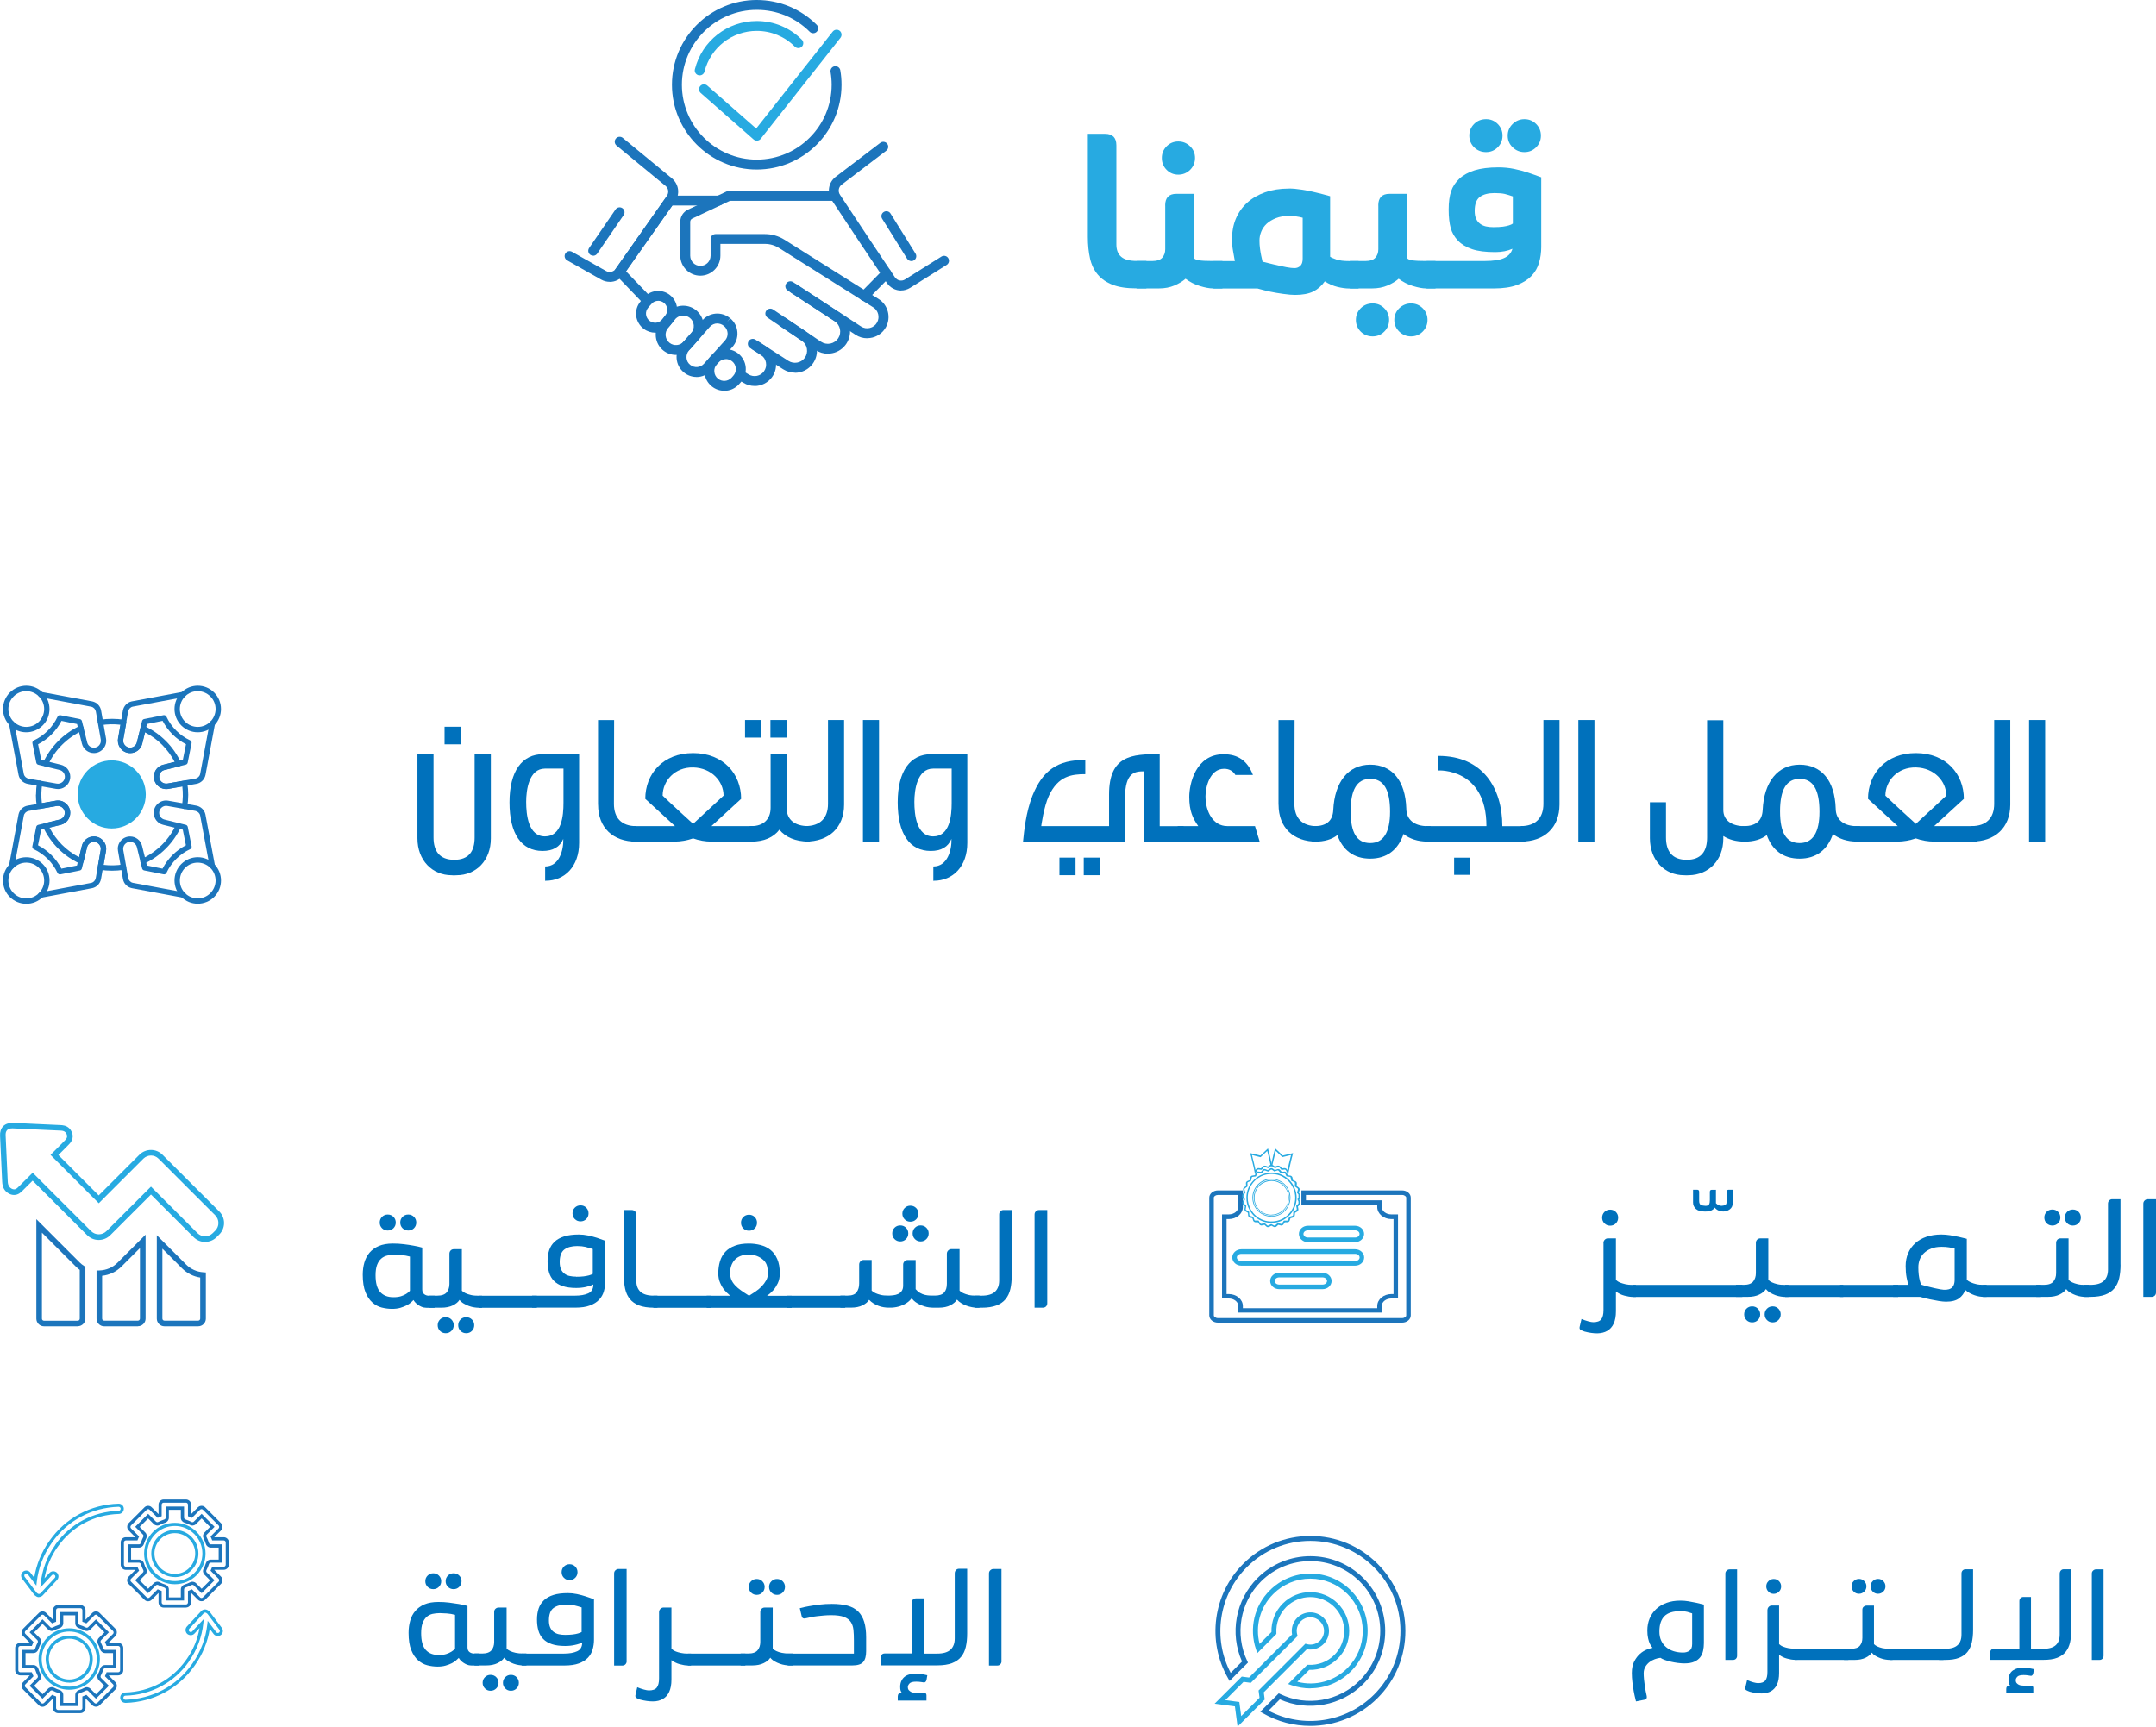 <?xml version="1.0" encoding="UTF-8"?>
<svg xmlns="http://www.w3.org/2000/svg" id="Layer_1" data-name="Layer 1" viewBox="0 0 336.29 269.39">
  <defs>
    <style>
      .cls-1 {
        fill: #0071bc;
      }

      .cls-2 {
        fill: #1c75bc;
      }

      .cls-3 {
        fill: #27aae1;
      }
    </style>
  </defs>
  <g>
    <path class="cls-3" d="m193.04,269.39l-.42-3.17-3.17-.42,4.24-4.23,1.13.15,6.72-6.72c-.04-.18-.05-.36-.05-.55,0-1.6,1.3-2.9,2.9-2.9s2.9,1.3,2.9,2.9-1.3,2.9-2.9,2.9c-.19,0-.37-.02-.55-.05l-6.72,6.72.15,1.13-4.24,4.23Zm-1.93-4.15l2.2.29.29,2.2,2.86-2.86-.15-1.13,7.3-7.3.22.06c.18.05.37.08.56.08,1.17,0,2.13-.95,2.13-2.13s-.96-2.13-2.13-2.13-2.13.96-2.13,2.13c0,.19.03.38.08.57l.06.22-7.3,7.3-1.13-.15-2.86,2.86Z"></path>
    <g>
      <path class="cls-3" d="m204.41,263.41c-.97,0-1.94-.16-2.9-.48l-.59-.2,2.99-3h.17c1.5.09,2.98-.47,4.04-1.53,2.06-2.06,2.06-5.42,0-7.49-2.06-2.06-5.42-2.06-7.49,0-1.06,1.07-1.63,2.54-1.54,4.04v.17s-2.98,2.99-2.98,2.99l-.2-.59c-1.1-3.25-.28-6.78,2.15-9.2,1.69-1.69,3.93-2.62,6.32-2.62s4.64.93,6.32,2.62,2.62,3.93,2.62,6.32-.93,4.64-2.62,6.32c-1.71,1.71-3.98,2.63-6.3,2.63Zm-2.04-1.03c2.8.72,5.74-.08,7.8-2.14,1.54-1.54,2.39-3.59,2.39-5.78s-.85-4.24-2.39-5.78-3.59-2.39-5.78-2.39-4.24.85-5.78,2.39c-2.07,2.06-2.86,5-2.14,7.79l1.85-1.85c-.05-1.66.59-3.27,1.77-4.45,2.37-2.37,6.21-2.37,8.58,0,2.37,2.37,2.37,6.21,0,8.58-1.18,1.18-2.79,1.82-4.46,1.77l-1.85,1.85Z"></path>
      <path class="cls-2" d="m204.37,269.26c-2.52,0-5.06-.64-7.35-1.96l-.44-.25,2.88-2.87.25.12c4.15,1.98,9.13,1.12,12.39-2.14,4.25-4.25,4.25-11.17,0-15.42-4.25-4.25-11.17-4.25-15.42,0-3.25,3.25-4.11,8.23-2.14,12.39l.12.25-2.87,2.87-.25-.44c-3.32-5.79-2.34-13.12,2.38-17.84,2.8-2.8,6.52-4.34,10.48-4.34s7.68,1.54,10.47,4.34c2.8,2.8,4.34,6.52,4.34,10.48s-1.54,7.68-4.34,10.47c-2.85,2.85-6.65,4.34-10.49,4.34Zm-6.52-2.38c5.41,2.85,12.11,1.85,16.47-2.5,2.65-2.65,4.12-6.18,4.12-9.93s-1.46-7.28-4.12-9.93c-2.65-2.65-6.18-4.12-9.93-4.12s-7.28,1.46-9.93,4.12c-4.35,4.35-5.35,11.06-2.5,16.47l1.77-1.77c-1.96-4.4-1.01-9.6,2.41-13.02,4.55-4.55,11.96-4.55,16.51,0,4.55,4.55,4.55,11.96,0,16.51-3.42,3.42-8.62,4.37-13.02,2.41l-1.77,1.77Z"></path>
    </g>
  </g>
  <g>
    <path class="cls-2" d="m30.91,206.92h-5.26c-.66,0-1.19-.54-1.19-1.19v-13.02l4.56,4.56c.73.73,1.66,1.15,2.68,1.22l.41.03v7.21c0,.66-.54,1.19-1.2,1.19Zm-5.58-12.11v10.91c0,.18.14.32.32.32h5.26c.18,0,.32-.14.32-.32v-6.41c-1.07-.16-2.04-.65-2.83-1.43l-3.08-3.08Z"></path>
    <path class="cls-2" d="m21.51,206.92h-5.26c-.66,0-1.19-.54-1.19-1.19v-7.52h.43c1.09-.03,2.1-.46,2.86-1.23l4.36-4.36v13.1c0,.66-.54,1.19-1.19,1.19Zm-5.58-7.88v6.68c0,.18.14.32.32.32h5.26c.18,0,.32-.14.32-.32v-11l-2.87,2.87c-.82.82-1.89,1.33-3.04,1.45Z"></path>
    <path class="cls-2" d="m12.12,206.92h-5.26c-.66,0-1.19-.54-1.19-1.19v-15.53l6.77,6.77c.2.2.43.38.68.54l.2.13v8.08c0,.66-.54,1.19-1.19,1.19Zm-5.58-14.61v13.42c0,.18.14.32.32.32h5.26c.18,0,.32-.14.32-.32v-7.61c-.22-.16-.43-.33-.62-.53l-5.28-5.28Z"></path>
    <path class="cls-3" d="m32,193.76c-.68,0-1.32-.27-1.8-.75l-6.65-6.65-6.34,6.34c-.48.48-1.12.75-1.81.75s-1.31-.26-1.81-.75l-8.5-8.5-1.58,1.57c-.25.25-.66.66-1.32.66-.27,0-.55-.07-.81-.22-.18-.1-.33-.21-.46-.34-.48-.48-.56-1.09-.58-1.5-.06-1.43-.13-2.87-.2-4.31l-.13-2.85c-.03-.62.13-1.12.47-1.48.33-.35.83-.54,1.43-.54h.16c1.21.06,2.42.11,3.63.17,1.23.06,2.47.12,3.7.17h.02c.35.02.93.05,1.4.52.15.15.27.32.36.53.49,1.05-.24,1.78-.48,2.02l-.61.62c-.33.33-.65.66-.98.98l6.29,6.3,6.34-6.34c.48-.48,1.12-.75,1.81-.75s1.32.27,1.8.75l8.85,8.84c.48.48.75,1.12.75,1.8s-.27,1.32-.75,1.8l-.4.4c-.48.48-1.12.75-1.81.75Zm-8.45-8.63l7.26,7.26c.32.32.74.49,1.18.49s.87-.18,1.19-.49l.4-.4c.32-.32.49-.74.49-1.19s-.18-.87-.49-1.19l-8.85-8.84c-.32-.32-.74-.49-1.18-.49s-.87.18-1.19.49l-6.95,6.95-7.53-7.54.31-.31c.42-.41.85-.84,1.28-1.28l.61-.62c.28-.28.52-.58.3-1.05-.05-.11-.11-.2-.18-.27-.23-.23-.53-.25-.83-.26h-.02c-1.23-.06-2.47-.12-3.7-.17-1.21-.06-2.41-.11-3.62-.17h-.13c-.36,0-.63.09-.79.27h0c-.18.19-.25.46-.23.84l.13,2.85c.07,1.44.14,2.87.2,4.31.01.31.07.66.33.93.07.07.16.13.27.2.13.07.26.11.39.11.27,0,.46-.17.7-.41l2.2-2.19,9.12,9.12c.33.32.74.49,1.19.49s.87-.18,1.19-.49l6.95-6.95Z"></path>
  </g>
  <g>
    <path class="cls-3" d="m22.74,123.94c0-2.93-2.38-5.31-5.31-5.31s-5.31,2.38-5.31,5.31,2.38,5.31,5.31,5.31,5.31-2.38,5.31-5.31Z"></path>
    <path class="cls-2" d="m27.22,110.62c0-.93.35-1.86,1.06-2.57,1.42-1.42,3.72-1.42,5.13,0,1.41,1.41,1.42,3.72,0,5.13-1.42,1.42-3.72,1.42-5.13,0-.71-.71-1.06-1.64-1.06-2.57Zm6.41,0c0-.71-.27-1.43-.82-1.97-1.09-1.09-2.86-1.09-3.94,0-1.09,1.09-1.09,2.86,0,3.94,1.09,1.09,2.86,1.09,3.94,0,.54-.54.82-1.26.82-1.97Z"></path>
    <path class="cls-2" d="m18.37,115.57c0-.11,0-.23.03-.34l.77-4.37c.13-.71.66-1.27,1.36-1.43l7.97-1.49c.23-.04.45.11.49.34.04.23-.11.45-.34.49l-7.96,1.48c-.35.08-.63.38-.7.75l-.77,4.37c-.06.31.03.64.24.88.21.25.51.39.83.39.5,0,.93-.34,1.05-.82l.82-3.33c.04-.16.17-.28.33-.31l3.01-.6c.19-.04.38.06.46.23.76,1.62,2.07,2.93,3.69,3.69.17.08.27.27.23.46l-.6,3.01c-.03.16-.15.29-.31.33l-3.33.82c-.49.12-.82.55-.82,1.05,0,.32.14.62.39.83.25.21.57.29.89.24l4.37-.77c.37-.07.67-.35.75-.72l1.48-7.94c.04-.23.26-.38.49-.34.23.04.38.26.34.49l-1.48,7.96c-.16.72-.72,1.25-1.43,1.37l-4.37.77c-.56.1-1.13-.05-1.57-.42-.44-.37-.69-.9-.69-1.47,0-.89.6-1.66,1.46-1.87l3.07-.76.49-2.43c-1.56-.81-2.84-2.09-3.65-3.65l-2.43.49-.76,3.07c-.21.86-.98,1.46-1.87,1.46-.57,0-1.11-.25-1.47-.69-.29-.35-.45-.79-.45-1.23Z"></path>
    <path class="cls-2" d="m.47,137.37c0-.97.38-1.88,1.06-2.57.69-.69,1.6-1.06,2.57-1.06s1.88.38,2.57,1.06c.69.69,1.06,1.6,1.06,2.57s-.38,1.88-1.06,2.57c-.69.69-1.6,1.06-2.57,1.06s-1.88-.38-2.57-1.06c-.69-.69-1.06-1.6-1.06-2.57Zm6.42,0c0-.74-.29-1.44-.82-1.97-.53-.53-1.23-.82-1.97-.82s-1.44.29-1.97.82c-.53.53-.82,1.23-.82,1.97s.29,1.44.82,1.97c.53.53,1.23.82,1.97.82s1.44-.29,1.97-.82.82-1.23.82-1.97Z"></path>
    <path class="cls-2" d="m1.41,135.1s0-.05,0-.08l1.48-7.96c.16-.72.72-1.25,1.43-1.37l4.37-.77c.56-.1,1.13.05,1.57.42.44.37.69.9.69,1.47,0,.89-.6,1.66-1.46,1.87l-3.07.76-.49,2.43c1.56.81,2.84,2.09,3.65,3.65l2.43-.49.76-3.07c.21-.86.98-1.46,1.87-1.46.57,0,1.11.25,1.47.69.37.44.52,1.01.42,1.57l-.77,4.37c-.13.71-.66,1.27-1.36,1.43l-7.97,1.49c-.23.04-.45-.11-.49-.34-.04-.23.11-.45.34-.49l7.96-1.48c.35-.08.63-.38.7-.75l.77-4.37c.06-.32-.03-.64-.24-.88-.21-.25-.51-.39-.83-.39-.5,0-.93.34-1.05.82l-.82,3.33c-.04.16-.17.28-.33.31l-3.01.6c-.19.04-.38-.06-.46-.23-.76-1.62-2.07-2.93-3.69-3.69-.17-.08-.27-.27-.23-.46l.6-3.01c.03-.16.15-.29.31-.33l3.33-.82c.49-.12.82-.55.82-1.05,0-.32-.14-.62-.39-.83-.25-.21-.57-.29-.88-.24l-4.37.77c-.37.07-.67.35-.75.72l-1.48,7.94c-.04.23-.26.38-.49.34-.2-.04-.34-.21-.34-.41Z"></path>
    <path class="cls-2" d="m21.9,134.36c0-.16.09-.31.24-.38,1.16-.54,2.21-1.28,3.13-2.19.91-.91,1.65-1.97,2.19-3.13.1-.21.35-.3.56-.2.21.1.3.35.2.56-.58,1.25-1.38,2.39-2.36,3.37-.98.98-2.12,1.78-3.37,2.36-.21.1-.46,0-.56-.2-.03-.06-.04-.12-.04-.18Z"></path>
    <path class="cls-2" d="m6.69,119.15c0-.06.01-.12.04-.18.58-1.25,1.38-2.38,2.36-3.37.98-.98,2.12-1.78,3.37-2.36.21-.1.46,0,.56.2.1.21,0,.46-.2.56-1.16.54-2.21,1.28-3.13,2.19s-1.65,1.97-2.19,3.13c-.1.21-.35.3-.56.2-.15-.07-.24-.22-.24-.38Z"></path>
    <path class="cls-2" d="m15.26,112.7c0-.2.15-.38.36-.41,1.24-.19,2.49-.19,3.73,0,.11.02.21.08.28.17.07.09.09.21.07.32l-.46,2.6c-.06.31.03.64.24.88.21.25.51.39.83.39.5,0,.93-.34,1.05-.82l.56-2.29c.03-.12.11-.22.23-.28.11-.05.25-.05.36,0,1.27.59,2.4,1.38,3.37,2.35.96.96,1.76,2.1,2.35,3.37.05.11.05.25,0,.36-.05.11-.16.2-.28.23l-2.29.56c-.49.12-.82.55-.82,1.05,0,.32.14.62.39.83.25.21.57.29.89.24l2.6-.46c.11-.02.23,0,.32.07.09.07.15.17.17.28.2,1.24.2,2.49,0,3.73-.04.23-.25.39-.48.35-.23-.04-.39-.25-.35-.48.16-1.01.18-2.03.06-3.04l-2.17.38c-.56.1-1.13-.05-1.57-.42-.44-.37-.69-.9-.69-1.47,0-.89.6-1.66,1.46-1.87l1.78-.44c-.52-1-1.18-1.89-1.95-2.67s-1.67-1.43-2.67-1.95l-.44,1.78c-.21.86-.98,1.46-1.87,1.46-.57,0-1.11-.25-1.47-.69-.37-.44-.52-1.01-.42-1.57l.38-2.17c-1.01-.12-2.03-.1-3.04.06-.23.04-.44-.12-.48-.35,0-.02,0-.04,0-.07Z"></path>
    <path class="cls-2" d="m5.62,123.98c0-.62.05-1.24.14-1.85.04-.23.25-.39.48-.35.23.04.39.25.35.48-.16,1.01-.18,2.03-.06,3.04l2.17-.38c.56-.1,1.13.05,1.57.42.44.37.69.9.69,1.47,0,.89-.6,1.66-1.46,1.87l-1.78.44c.52,1,1.18,1.89,1.95,2.67.78.78,1.67,1.43,2.67,1.95l.44-1.78c.21-.86.98-1.46,1.87-1.46.57,0,1.11.25,1.47.69.37.44.52,1.01.42,1.57l-.38,2.17c1.01.12,2.03.1,3.04-.06.23-.04.44.12.48.35.04.23-.12.44-.35.48-1.23.19-2.49.19-3.73,0-.11-.02-.21-.08-.28-.17-.07-.09-.09-.21-.07-.32l.46-2.6c.06-.32-.03-.64-.24-.88-.21-.25-.51-.39-.83-.39-.5,0-.93.34-1.05.82l-.56,2.29c-.03.12-.11.22-.23.28-.11.05-.25.05-.36,0-1.27-.59-2.4-1.38-3.37-2.35-.96-.96-1.76-2.1-2.35-3.37-.05-.11-.05-.25,0-.36.05-.11.16-.2.28-.23l2.29-.56c.49-.12.82-.55.82-1.05,0-.32-.14-.62-.39-.83-.25-.21-.57-.29-.88-.24l-2.6.46c-.11.02-.23,0-.32-.07-.09-.07-.15-.17-.17-.28-.1-.62-.15-1.25-.15-1.88Z"></path>
    <path class="cls-2" d="m.47,110.62c0-.97.38-1.88,1.06-2.57,1.42-1.42,3.72-1.42,5.13,0,1.41,1.41,1.42,3.72,0,5.13-1.42,1.42-3.72,1.42-5.13,0-.69-.69-1.06-1.6-1.06-2.57Zm6.42,0c0-.71-.27-1.43-.82-1.97-1.09-1.09-2.86-1.09-3.94,0-.53.53-.82,1.23-.82,1.97s.29,1.44.82,1.97c1.09,1.09,2.86,1.09,3.94,0,.54-.54.82-1.26.82-1.97Z"></path>
    <path class="cls-2" d="m1.41,112.89c0-.2.14-.38.34-.41.23-.04.45.11.49.34l1.48,7.96c.08.35.38.63.75.7l4.37.77c.32.06.64-.03.89-.24.25-.21.39-.51.39-.83,0-.5-.34-.93-.82-1.05l-3.33-.82c-.16-.04-.28-.17-.31-.33l-.6-3.01c-.04-.19.06-.38.23-.46,1.62-.76,2.93-2.07,3.69-3.69.08-.18.27-.27.46-.23l3.01.6c.16.03.29.15.33.31l.82,3.33c.12.49.55.82,1.05.82.32,0,.62-.14.83-.39.21-.25.29-.57.24-.88l-.77-4.37c-.07-.37-.35-.67-.72-.75l-7.94-1.48c-.23-.04-.38-.26-.34-.49.04-.23.26-.38.49-.34l7.96,1.48c.72.16,1.25.72,1.37,1.43l.77,4.37c.1.56-.05,1.13-.42,1.57-.37.44-.9.69-1.47.69-.89,0-1.66-.6-1.87-1.46l-.76-3.07-2.43-.49c-.81,1.56-2.09,2.84-3.65,3.65l.49,2.43,3.07.76c.86.21,1.46.98,1.46,1.87,0,.57-.25,1.11-.69,1.47-.44.37-1.01.52-1.57.42l-4.37-.77c-.71-.13-1.27-.66-1.43-1.36l-1.49-7.97s0-.05,0-.08Z"></path>
    <path class="cls-2" d="m27.22,137.37c0-.93.35-1.86,1.06-2.57,1.42-1.42,3.72-1.42,5.13,0,1.42,1.41,1.42,3.72,0,5.13-1.42,1.41-3.72,1.41-5.13,0-.71-.71-1.06-1.64-1.06-2.57Zm6.41,0c0-.71-.27-1.43-.82-1.97-1.09-1.09-2.86-1.09-3.94,0s-1.09,2.86,0,3.94c1.09,1.09,2.86,1.09,3.94,0,.54-.54.82-1.26.82-1.97Z"></path>
    <path class="cls-2" d="m18.37,132.42c0-.45.16-.88.45-1.23.37-.44.9-.69,1.47-.69.89,0,1.66.6,1.87,1.46l.76,3.07,2.43.49c.81-1.56,2.09-2.84,3.65-3.65l-.49-2.43-3.07-.76c-.86-.21-1.46-.98-1.46-1.87,0-.57.25-1.11.69-1.47.44-.37,1.01-.52,1.57-.42l4.37.77c.71.13,1.27.66,1.43,1.36l1.49,7.97c.04.23-.11.45-.34.49-.23.04-.45-.11-.49-.34l-1.48-7.96c-.08-.35-.38-.63-.75-.7l-4.37-.77c-.32-.06-.64.03-.88.24-.25.21-.39.51-.39.83,0,.5.34.93.82,1.05l3.33.82c.16.04.28.17.31.33l.6,3.01c.04.19-.06.38-.23.46-1.62.76-2.93,2.07-3.69,3.69-.08.18-.27.27-.46.23l-3.01-.6c-.16-.03-.29-.15-.33-.31l-.82-3.33c-.12-.49-.55-.82-1.05-.82-.32,0-.62.14-.83.39-.21.25-.29.57-.24.88l.77,4.37c.07.37.35.67.72.75l7.94,1.48c.23.04.38.26.34.49-.04.23-.26.38-.49.34l-7.96-1.48c-.72-.16-1.25-.72-1.37-1.43l-.77-4.37c-.02-.11-.03-.23-.03-.34Z"></path>
  </g>
  <g>
    <path class="cls-2" d="m29.01,250.81h-3.48c-.44,0-.8-.36-.8-.8v-1.47s-.01,0-.02,0l-1.04,1.04c-.15.15-.35.24-.57.24s-.42-.08-.57-.24l-2.46-2.46c-.15-.15-.24-.36-.24-.57s.08-.42.24-.57l1.04-1.04v-.02h-1.47c-.21,0-.42-.08-.57-.24-.15-.15-.24-.36-.24-.57v-3.48c0-.44.36-.8.8-.8h1.47v-.02s-1.03-1.04-1.03-1.04c-.3-.3-.3-.83,0-1.14l2.46-2.46c.15-.15.35-.24.57-.24s.42.08.57.24l1.04,1.04s.01,0,.02,0v-1.47c0-.44.36-.8.8-.8h3.48c.44,0,.8.36.8.8v1.47s.01,0,.02,0l1.04-1.04c.15-.15.35-.24.57-.24s.42.08.57.24l2.46,2.46c.15.15.23.35.23.57s-.08.42-.23.57l-1.04,1.04s0,.01,0,.02h1.47c.44,0,.8.36.8.8v3.48c0,.44-.36.8-.8.8h-1.47s0,.01,0,.02l1.04,1.04c.15.15.23.35.23.57s-.08.42-.23.57l-2.46,2.46c-.15.15-.35.24-.57.24s-.42-.08-.57-.24l-1.04-1.04h-.02v1.47c0,.44-.36.8-.8.8Zm-4.41-2.86l.15.07c.1.04.2.09.31.13l.16.06v1.8c0,.17.14.31.31.31h3.48c.17,0,.31-.14.31-.31v-1.8l.16-.06c.1-.04.21-.08.31-.13l.15-.07,1.27,1.27c.12.12.32.12.44,0l2.46-2.46c.05-.05.08-.13.08-.22s-.03-.17-.08-.22l-1.27-1.27.07-.15c.04-.1.09-.2.13-.31l.06-.16h1.8c.17,0,.31-.14.31-.31v-3.48c0-.17-.14-.31-.31-.31h-1.8l-.06-.16c-.04-.1-.08-.21-.13-.31l-.07-.15,1.27-1.27c.05-.05.08-.13.08-.22s-.03-.17-.08-.22l-2.46-2.46c-.12-.12-.32-.12-.44,0l-1.27,1.27-.15-.07c-.1-.04-.2-.09-.31-.13l-.16-.06v-1.8c0-.17-.14-.31-.31-.31h-3.48c-.17,0-.31.14-.31.31v1.8l-.16.06c-.1.04-.21.08-.31.13l-.15.07-1.27-1.27c-.12-.12-.32-.12-.44,0l-2.46,2.46c-.11.11-.11.33,0,.44l1.27,1.27-.07.15c-.04.1-.09.2-.13.31l-.06.16h-1.8c-.17,0-.31.14-.31.31v3.48c0,.08.03.16.09.22.06.06.14.09.22.09h1.8l.06.16c.04.1.08.2.13.31l.07.15-1.27,1.27c-.06.06-.09.14-.09.22s.03.16.09.22l2.46,2.46c.12.12.32.12.44,0l1.27-1.27Zm4.1,1.75h-2.86v-1.72c0-.14-.09-.26-.22-.3-.33-.1-.65-.23-.94-.39-.12-.06-.27-.04-.37.06l-1.21,1.21-2.02-2.02,1.21-1.21c.1-.1.12-.24.06-.37-.15-.29-.28-.61-.38-.94-.04-.13-.16-.22-.3-.22h-1.72v-2.86h1.72c.14,0,.26-.09.3-.22.1-.33.23-.65.38-.94.06-.12.04-.27-.05-.37l-1.21-1.21,2.02-2.02,1.21,1.21c.1.1.24.12.37.06.29-.15.6-.28.94-.39.13-.04.22-.16.22-.3v-1.72h2.86v1.72c0,.14.09.26.22.3.33.1.65.23.94.39.12.06.27.04.37-.06l1.21-1.21,2.02,2.02-1.21,1.21c-.1.1-.12.24-.05.37.15.29.28.6.38.94.04.13.16.22.3.22h1.72v2.86h-1.72c-.14,0-.26.09-.3.22-.1.33-.23.65-.39.94-.06.12-.04.27.06.37l1.21,1.21-2.02,2.02-1.21-1.21c-.1-.1-.24-.12-.37-.06-.29.15-.61.28-.94.39-.13.04-.22.16-.22.3v1.72Zm-2.36-.49h1.87v-1.23c0-.35.23-.66.57-.77.3-.09.59-.21.86-.35.31-.16.69-.11.94.14l.87.87,1.32-1.32-.87-.87c-.25-.25-.31-.63-.14-.94.14-.26.26-.55.35-.85.11-.34.41-.57.77-.57h1.23v-1.87h-1.23c-.35,0-.66-.23-.77-.57-.09-.31-.21-.59-.35-.85-.16-.32-.11-.69.14-.94l.87-.87-1.32-1.32-.87.87c-.25.25-.63.31-.94.14-.26-.14-.55-.26-.86-.35-.34-.11-.57-.41-.57-.77v-1.23h-1.87v1.23c0,.35-.23.66-.57.77-.3.09-.59.21-.85.35-.31.17-.69.11-.94-.14l-.87-.87-1.32,1.32.87.87c.25.25.31.63.14.94-.14.27-.26.55-.35.85-.11.34-.41.57-.77.57h-1.23v1.87s1.23,0,1.23,0c.35,0,.66.23.77.57.09.3.21.59.35.85.16.31.11.69-.14.94l-.87.87,1.32,1.32.87-.87c.25-.25.63-.31.94-.14.26.14.55.26.85.35.34.1.57.41.57.77v1.23Z"></path>
    <path class="cls-3" d="m27.27,247.16c-1.28,0-2.48-.5-3.39-1.4-.9-.9-1.4-2.11-1.4-3.39s.5-2.48,1.4-3.39c.9-.9,2.11-1.4,3.39-1.4s2.48.5,3.39,1.4c.9.9,1.4,2.11,1.4,3.39s-.5,2.48-1.4,3.39c-.9.9-2.11,1.4-3.39,1.4Zm0-9.09c-1.15,0-2.23.45-3.04,1.26-.81.81-1.26,1.89-1.26,3.04s.45,2.23,1.26,3.04c.81.81,1.89,1.26,3.04,1.26s2.23-.45,3.04-1.26c.81-.81,1.26-1.89,1.26-3.04s-.45-2.23-1.26-3.04c-.81-.81-1.89-1.26-3.04-1.26Zm0,7.97c-.98,0-1.9-.38-2.6-1.08-1.43-1.43-1.43-3.76,0-5.19.69-.69,1.62-1.08,2.6-1.08s1.9.38,2.6,1.08c.69.69,1.08,1.62,1.08,2.6s-.38,1.9-1.08,2.6c-.69.69-1.62,1.08-2.6,1.08Zm0-6.85c-.85,0-1.65.33-2.25.93-1.24,1.24-1.24,3.26,0,4.5.6.6,1.4.93,2.25.93s1.65-.33,2.25-.93c.6-.6.93-1.4.93-2.25s-.33-1.65-.93-2.25c-.6-.6-1.4-.93-2.25-.93Z"></path>
    <path class="cls-2" d="m12.54,267.27h-3.48c-.44,0-.8-.36-.8-.8v-1.47s-.01,0-.02,0l-1.04,1.04c-.15.15-.35.24-.57.24s-.42-.08-.57-.24l-2.46-2.46c-.31-.31-.31-.82,0-1.14l1.04-1.04s0-.01,0-.02h-1.47c-.44,0-.8-.36-.8-.8v-3.48c0-.44.36-.8.8-.8h1.47s0-.01,0-.02l-1.04-1.04c-.31-.31-.31-.82,0-1.14l2.46-2.46c.15-.15.35-.24.57-.24s.42.08.57.24l1.04,1.04s.01,0,.02,0v-1.47c0-.44.36-.8.8-.8h3.48c.44,0,.8.36.8.8v1.47s.01,0,.02,0l1.04-1.04c.15-.15.35-.24.57-.24s.42.08.57.24l2.46,2.46c.3.3.3.83,0,1.14l-1.04,1.04s0,.01,0,.02h1.47c.44,0,.8.36.8.8v3.48c0,.44-.36.8-.8.8h-1.47s0,.01,0,.02l1.04,1.04c.3.3.3.83,0,1.14l-2.46,2.46c-.31.31-.82.31-1.14,0l-1.04-1.04s-.01,0-.02,0v1.47c0,.44-.36.8-.8.8Zm-4.41-2.86l.15.07c.1.04.2.09.31.13l.16.06v1.8c0,.17.14.31.31.31h3.48c.17,0,.31-.14.31-.31v-1.8l.16-.06c.1-.04.21-.08.31-.13l.15-.07,1.27,1.27c.12.12.32.12.44,0l2.46-2.46c.11-.11.11-.33,0-.44l-1.27-1.27.07-.15c.04-.1.09-.2.13-.31l.06-.16h1.8c.17,0,.31-.14.31-.31v-3.48c0-.17-.14-.31-.31-.31h-1.8l-.06-.16c-.04-.1-.08-.21-.13-.31l-.07-.15,1.27-1.27c.11-.11.11-.33,0-.44l-2.46-2.46c-.12-.12-.32-.12-.44,0l-1.27,1.27-.15-.07c-.1-.04-.2-.09-.31-.13l-.16-.06v-1.8c0-.17-.14-.31-.31-.31h-3.48c-.17,0-.31.14-.31.31v1.8l-.16.06c-.1.04-.21.08-.31.13l-.15.07-1.27-1.27c-.12-.12-.32-.12-.44,0l-2.46,2.46c-.12.12-.12.32,0,.44l1.27,1.27-.07.15c-.04.1-.09.2-.13.31l-.06.16h-1.8c-.17,0-.31.14-.31.31v3.48c0,.17.14.31.31.31h1.8l.06.16c.04.11.08.21.13.31l.07.15-1.27,1.27c-.12.12-.12.32,0,.44l2.46,2.46c.12.12.32.12.44,0l1.27-1.27Zm4.1,1.75h-2.86v-1.72c0-.14-.09-.26-.22-.3-.33-.1-.65-.23-.94-.39-.12-.06-.27-.04-.37.06l-1.21,1.21-2.02-2.02,1.21-1.21c.1-.1.12-.24.06-.37-.15-.29-.28-.6-.39-.94-.04-.13-.16-.22-.3-.22h-1.72v-2.86h1.72c.14,0,.26-.09.3-.22.1-.33.23-.65.39-.94.06-.12.04-.27-.06-.37l-1.21-1.21,2.02-2.02,1.21,1.21c.1.1.24.12.37.06.29-.15.6-.28.94-.39.13-.04.22-.16.22-.3v-1.72h2.86v1.72c0,.14.09.26.22.3.33.1.65.23.94.39.12.06.27.04.37-.06l1.21-1.21,2.02,2.02-1.21,1.21c-.1.1-.12.25-.06.37.15.29.28.6.39.94.04.13.16.22.3.22h1.72v2.86h-1.72c-.14,0-.26.09-.3.22-.1.33-.23.65-.39.94-.06.12-.04.27.06.37l1.21,1.21-2.02,2.02-1.21-1.21c-.1-.1-.24-.12-.37-.06-.29.15-.6.28-.94.39-.13.04-.22.16-.22.3v1.72Zm-2.36-.49h1.87v-1.23c0-.35.23-.66.57-.77.31-.09.59-.21.85-.35.31-.17.69-.11.94.14l.87.87,1.32-1.32-.87-.87c-.25-.25-.31-.63-.14-.94.14-.26.26-.55.35-.86.11-.34.41-.57.77-.57h1.23v-1.87h-1.23c-.35,0-.66-.23-.77-.57-.09-.31-.21-.59-.35-.85-.17-.31-.11-.69.14-.94l.87-.87-1.32-1.32-.87.87c-.25.25-.63.31-.94.14-.26-.14-.55-.26-.85-.35-.34-.1-.57-.41-.57-.77v-1.23h-1.87v1.23c0,.35-.23.66-.57.77-.31.09-.59.21-.85.35-.31.17-.69.11-.94-.14l-.87-.87-1.32,1.32.87.87c.25.25.31.63.14.94-.14.26-.26.55-.35.85-.11.34-.41.57-.77.57h-1.23v1.87h1.23c.35,0,.66.23.77.57.09.31.21.59.35.85.17.31.11.69-.14.94l-.87.87,1.32,1.32.87-.87c.25-.25.63-.31.94-.14.26.14.55.26.85.35.34.1.57.41.57.77v1.23Z"></path>
    <path class="cls-3" d="m10.8,263.62c-1.23,0-2.45-.47-3.39-1.4-.9-.9-1.4-2.11-1.4-3.39s.5-2.48,1.4-3.39c1.87-1.87,4.91-1.87,6.77,0,.9.9,1.4,2.11,1.4,3.39s-.5,2.48-1.4,3.39c-.93.93-2.16,1.4-3.39,1.4Zm0-9.08c-1.1,0-2.2.42-3.04,1.26-.81.81-1.26,1.89-1.26,3.04s.45,2.23,1.26,3.04c1.68,1.68,4.4,1.68,6.08,0,.81-.81,1.26-1.89,1.26-3.04s-.45-2.23-1.26-3.04c-.84-.84-1.94-1.26-3.04-1.26Zm0,7.97c-.94,0-1.88-.36-2.6-1.07-1.43-1.43-1.43-3.76,0-5.19,1.43-1.43,3.76-1.43,5.19,0h0c.69.69,1.08,1.62,1.08,2.6s-.38,1.9-1.08,2.6c-.72.72-1.66,1.07-2.6,1.07Zm0-6.85c-.81,0-1.63.31-2.25.93-1.24,1.24-1.24,3.26,0,4.5,1.24,1.24,3.26,1.24,4.5,0,.6-.6.93-1.4.93-2.25s-.33-1.65-.93-2.25c-.62-.62-1.43-.93-2.25-.93Z"></path>
    <path class="cls-3" d="m19.55,265.66c-.39,0-.73-.28-.79-.67,0-.04-.01-.08-.01-.12-.01-.44.34-.81.78-.82,3.84-.11,7.29-1.95,9.49-5.07.02-.03.03-.06.05-.08,0-.01.04-.05.06-.07,1.01-1.44,1.7-3.1,1.99-4.82l-.78.84c-.15.16-.34.25-.56.26-.22,0-.42-.07-.58-.21-.13-.12-.21-.28-.25-.45-.04-.25.03-.5.2-.69l2.24-2.41c.28-.3.75-.34,1.08-.09.1.05.19.13.26.22l1.87,2.48c.13.17.18.38.16.59-.03.21-.14.4-.31.53-.17.13-.38.18-.6.15-.21-.03-.4-.14-.53-.31l-.6-.79c-.32,2.01-1.11,3.95-2.29,5.63,0,.01-.03.05-.05.07-.01.02-.03.05-.04.06h0c-2.49,3.55-6.42,5.66-10.77,5.78,0,0-.02,0-.02,0Zm12.24-13.1l-.08.74c-.22,2.08-.98,4.1-2.19,5.82h0s-.03.06-.04.07c-.01.02-.02.03-.03.05v.02c-2.3,3.25-5.9,5.18-9.9,5.29-.17,0-.31.15-.3.32,0,.02,0,.03,0,.05.03.15.16.26.32.26,4.19-.12,7.98-2.14,10.38-5.56,0-.01.03-.04.03-.05l.02-.03s.03-.04.04-.05c1.25-1.78,2.04-3.85,2.29-6l.07-.61,1.33,1.76c.05.07.12.11.21.12.08.01.16,0,.23-.06.07-.05.11-.12.12-.21.01-.08-.01-.16-.06-.23l-1.87-2.48s-.07-.07-.11-.09l-.05-.03c-.13-.11-.31-.09-.43.03l-2.24,2.41c-.07.07-.1.17-.08.27.01.07.04.13.1.17.06.06.14.09.22.08.08,0,.16-.04.22-.1l1.81-1.95Z"></path>
    <path class="cls-3" d="m6.08,249.18c-.17,0-.35-.05-.49-.17-.1-.05-.19-.13-.26-.22l-1.87-2.48c-.13-.17-.18-.38-.16-.59.03-.21.14-.4.31-.53.35-.27.86-.2,1.13.16l.6.79c.32-2.01,1.11-3.95,2.29-5.63,0-.01.03-.05.05-.07.01-.02.03-.05.04-.06h0c2.49-3.55,6.42-5.66,10.77-5.78.4-.01.75.27.81.66,0,.04.01.08.01.12.01.44-.34.81-.78.82-3.84.11-7.29,1.95-9.49,5.07-.02.03-.03.06-.05.08,0,.01-.04.05-.06.07-1.01,1.44-1.7,3.1-1.99,4.82l.78-.84c.15-.16.34-.25.56-.26.21,0,.42.07.58.21.13.12.21.28.25.45.04.25-.03.5-.2.69l-2.24,2.41c-.16.17-.37.26-.59.26Zm-1.98-3.67c-.07,0-.13.02-.19.06-.07.05-.11.12-.12.21-.01.08.01.16.06.23l1.87,2.48s.07.07.11.09l.05.03c.13.11.31.09.43-.03l2.24-2.41c.07-.07.1-.17.08-.27-.01-.07-.04-.13-.1-.17-.06-.06-.14-.09-.22-.08-.08,0-.16.04-.22.1l-1.81,1.95.08-.74c.22-2.08.98-4.1,2.19-5.82h0s.03-.06.04-.07c.01-.01.02-.03.03-.05v-.02c2.3-3.25,5.9-5.18,9.9-5.29.17,0,.31-.15.3-.32,0-.02,0-.03,0-.05-.03-.15-.16-.26-.32-.26-4.19.12-7.98,2.14-10.38,5.56,0,.01-.03.04-.03.05l-.02.03s-.03.04-.04.05c-1.25,1.78-2.04,3.85-2.29,6l-.07.61-1.33-1.76c-.06-.08-.15-.12-.25-.12Z"></path>
  </g>
  <g>
    <path class="cls-3" d="m204.01,191.23h7.35c.78,0,1.41.57,1.41,1.28s-.63,1.28-1.41,1.28h-7.35c-.78,0-1.41-.57-1.41-1.28s.63-1.28,1.41-1.28Zm7.35,1.84c.39,0,.7-.25.7-.56s-.31-.56-.7-.56h-7.35c-.39,0-.7.25-.7.56s.31.56.7.56h7.35Z"></path>
    <path class="cls-3" d="m199.53,198.57h6.76c.78,0,1.41.57,1.41,1.28s-.63,1.28-1.41,1.28h-6.76c-.78,0-1.41-.57-1.41-1.28s.63-1.28,1.41-1.28Zm6.76,1.84c.39,0,.7-.25.7-.56s-.31-.56-.7-.56h-6.76c-.39,0-.7.25-.7.56s.31.56.7.56h6.76Z"></path>
    <path class="cls-3" d="m193.62,194.9h17.75c.78,0,1.41.57,1.41,1.28s-.63,1.28-1.41,1.28h-17.75c-.78,0-1.41-.57-1.41-1.28s.63-1.28,1.41-1.28Zm17.75,1.84c.39,0,.7-.25.7-.56s-.31-.56-.7-.56h-17.75c-.39,0-.7.25-.7.56s.31.56.7.56h17.75Z"></path>
    <path class="cls-2" d="m189.97,185.72h3.89v2.6c0,1.03-.99,1.87-2.2,1.87h-.34v11.7h.34c1.21,0,2.2.84,2.2,1.87v.34h20.96v-.34c0-1.03.99-1.87,2.2-1.87h.34v-11.7h-.34c-1.21,0-2.2-.84-2.2-1.87v-.34h-11.83v-2.26h15.71c.75,0,1.35.51,1.35,1.13v18.37c0,.62-.61,1.13-1.35,1.13h-28.73c-.75,0-1.35-.51-1.35-1.13v-18.37c0-.62.61-1.13,1.35-1.13Zm3.18.71h-3.18c-.36,0-.64.22-.64.42v18.37c0,.19.28.42.64.42h28.73c.36,0,.64-.22.64-.42v-18.37c0-.19-.28-.42-.64-.42h-15v.83h11.83v1.05c0,.64.67,1.15,1.48,1.15h1.05v13.12h-1.05c-.82,0-1.48.52-1.48,1.15v1.05h-22.39v-1.05c0-.63-.67-1.15-1.48-1.15h-1.05v-13.12h1.05c.82,0,1.48-.52,1.48-1.15v-1.89Z"></path>
    <g>
      <path class="cls-3" d="m197.77,179.14l.05.18c.06.21.11.41.16.62.05.21.1.41.15.62.1.41.19.82.28,1.23l.03.13h-.13s-.07.03-.1.04c-.01,0-.02.01-.03.02l-.38.27-.43-.16c-.06-.02-.12-.02-.17,0-.02,0-.03.01-.05.02-.02,0-.03.02-.04.03,0,0-.01.01-.02.02l-.3.35-.46-.05c-.11-.01-.21.05-.26.14l-.31.64-.06-.33c-.05-.25-.1-.48-.14-.71-.11-.51-.24-1.05-.38-1.6v-.03c-.05-.16-.09-.33-.14-.49l-.05-.18.18.04c.47.11.95.22,1.43.34.36-.33.72-.67,1.07-1.01l.14-.13Zm.4,2.6c-.08-.38-.16-.76-.25-1.13-.05-.21-.1-.41-.15-.62-.04-.14-.07-.29-.11-.43-.32.31-.65.62-.98.93l-.04.04h-.06c-.43-.12-.87-.23-1.3-.33.03.11.05.21.08.32v.03c.15.55.28,1.09.39,1.61.03.13.05.26.08.39l.02-.04c.09-.18.29-.29.49-.27l.34.04.23-.26s.02-.03.04-.04c.03-.02.05-.05.08-.06.03-.02.06-.03.09-.04.1-.03.22-.03.32,0l.32.12.28-.2s.04-.03.06-.04c.02-.01.04-.02.07-.03Z"></path>
      <path class="cls-3" d="m198.32,182.25c.08,0,.15.02.21.07l.33.23.38-.14c.14-.05.32-.01.42.11l.26.31.4-.04s.06,0,.09,0c.03,0,.07.01.1.03.03.01.06.03.09.05.03.02.05.05.07.08,0,.01.02.03.03.05l.18.36.4.06c.08.01.15.04.2.1.01.01.03.03.04.04.02.03.04.06.06.1,0,.02.01.04.02.06l.08.4.37.16c.07.03.13.08.17.14.04.07.06.14.06.22l-.02.4.32.24s.03.02.04.04c.05.05.09.12.1.2,0,.06,0,.12-.01.17l-.12.39.2.25v.62l-.13.22.13.29v.43l-.02.02s-.01.03-.03.04l-.29.28.07.4s0,.04,0,.06c0,.08-.02.15-.06.21-.03.05-.08.09-.12.12l-.35.2-.03.4s-.01.08-.03.11c-.04.11-.14.19-.25.22l-.39.11-.13.38c-.04.13-.16.22-.29.25-.02,0-.04,0-.06,0h-.4s-.22.34-.22.34c0,.01-.02.03-.03.04-.02.02-.04.04-.07.06-.09.06-.19.08-.3.06l-.4-.1-.3.27c-.05.05-.12.08-.18.09-.08.01-.17,0-.24-.04l-.36-.19-.36.19c-.07.04-.16.05-.24.04-.07-.01-.13-.04-.18-.09l-.3-.27-.39.09c-.11.03-.22,0-.31-.06-.04-.03-.07-.06-.09-.09l-.22-.34h-.4s-.04,0-.06-.01c-.09-.02-.18-.07-.24-.15-.01-.01-.02-.03-.03-.05,0-.02-.02-.04-.02-.05l-.13-.38-.39-.11c-.15-.04-.26-.17-.27-.33l-.03-.4-.35-.2c-.08-.05-.15-.13-.17-.22-.01-.04-.02-.07-.02-.11,0-.02,0-.04,0-.06l.07-.4-.29-.28c-.06-.05-.09-.12-.11-.2-.01-.06,0-.11,0-.17,0-.02.01-.04.02-.06l.17-.37-.22-.35v-.39s.02-.02.03-.03l.25-.32-.12-.39s-.02-.08-.02-.11c0-.12.06-.23.15-.29l.32-.24-.02-.4c0-.06,0-.12.03-.17.02-.03.04-.07.06-.09.04-.04.09-.08.14-.1l.37-.16.08-.4c.02-.09.07-.18.15-.23.02-.01.03-.02.05-.03.04-.02.07-.03.11-.03l.4-.06.18-.36s.02-.03.03-.05c.02-.03.04-.05.07-.08.03-.02.06-.04.09-.05.06-.03.13-.04.19-.03l.4.04.26-.31s.08-.07.13-.1c.09-.04.2-.04.29,0l.38.14.33-.23s.07-.04.1-.05c.02,0,.04,0,.05-.01.02,0,.04,0,.06,0Zm.51.55l-.43-.3s-.07-.03-.11-.03c0,0-.01,0-.02,0-.02,0-.03.01-.04.02l-.43.3-.49-.18s-.08-.01-.12,0c-.02,0-.04.02-.05.04l-.34.4-.52-.06s-.05,0-.08.01c-.01,0-.02.01-.04.02-.01,0-.02.02-.03.03,0,0,0,.01-.01.02l-.23.47-.52.07s-.03,0-.04.01c0,0-.01,0-.02.01-.03.02-.05.06-.06.09l-.11.51-.48.2s-.04.02-.06.04c-.01.01-.02.02-.02.04,0,.02-.01.04-.01.07l.02.52-.42.31s-.06.07-.06.12c0,.02,0,.03,0,.05l.15.5-.31.39v.24l.25.4-.21.48s0,.01,0,.02c0,.02,0,.05,0,.07,0,.03.02.06.04.08l.37.36-.09.51s0,.02,0,.02c0,.01,0,.03,0,.04.01.04.04.07.07.09l.45.26.04.52c0,.06.05.12.11.13l.5.14.17.49s0,.02,0,.02c0,0,0,.01.01.02.02.03.06.05.1.06,0,0,.02,0,.02,0h.52s.29.45.29.45c0,.01.02.03.04.04.04.03.08.04.12.03l.51-.12.39.35s.05.03.07.04c.03,0,.07,0,.1-.01l.46-.24.46.24s.07.02.1.01c.03,0,.05-.02.07-.04l.39-.35.51.12c.05.01.09,0,.12-.02.01,0,.02-.02.03-.03,0,0,0-.01.01-.02l.29-.44h.52s.02,0,.02-.01c.05,0,.1-.05.12-.1l.17-.49.5-.14s.08-.04.1-.09c0-.01,0-.03.01-.04l.04-.52.45-.26s.04-.03.05-.05c.02-.03.03-.06.03-.09,0,0,0-.02,0-.02l-.09-.51.35-.34v-.31l-.16-.36.16-.26v-.48l-.23-.28.15-.5s0-.05,0-.07c0-.03-.02-.06-.04-.08,0,0-.01-.01-.02-.02l-.42-.31.02-.52s0-.06-.02-.09c-.02-.03-.04-.05-.07-.06l-.48-.2-.11-.51s0-.02,0-.02c0-.01-.01-.03-.02-.04,0,0,0-.01-.02-.02-.02-.02-.05-.03-.08-.04l-.52-.07-.23-.47s0-.01-.01-.02c0-.01-.02-.02-.03-.03-.01,0-.02-.02-.04-.02-.01,0-.03,0-.04-.01-.01,0-.03,0-.04,0l-.52.06-.34-.4s-.11-.07-.17-.04l-.49.18Zm-.51.13c.2,0,.4.02.6.05.58.09,1.11.3,1.6.63.26.18.5.38.71.62.13.14.24.29.35.44.11.16.2.32.28.49.08.17.15.35.21.53.04.12.07.25.1.38.05.26.08.52.08.79s-.03.53-.08.79c-.12.57-.35,1.09-.7,1.56-.07.1-.16.2-.24.29-.25.28-.55.52-.87.72-.44.27-.93.45-1.44.52-.65.1-1.33.03-1.95-.19-.12-.04-.24-.09-.35-.15-.4-.19-.76-.45-1.07-.76-.09-.09-.17-.18-.25-.28-.12-.15-.23-.3-.33-.46-.03-.05-.06-.11-.09-.16-.15-.28-.27-.58-.35-.89-.08-.32-.12-.65-.12-.98,0-.79.23-1.54.67-2.19h0c.07-.1.15-.21.23-.3.12-.14.25-.28.39-.41.28-.26.6-.47.94-.63.11-.06.23-.11.35-.15.43-.16.89-.24,1.35-.24Zm0,7.63c.19,0,.38-.01.56-.04.48-.07.94-.24,1.36-.49.3-.19.58-.41.82-.68.08-.09.16-.18.23-.27.33-.44.55-.93.66-1.47.05-.24.08-.49.08-.75s-.03-.5-.08-.75c-.02-.12-.06-.24-.09-.35-.05-.17-.12-.34-.2-.5-.08-.16-.17-.32-.27-.47-.1-.15-.21-.29-.33-.42-.2-.22-.43-.42-.67-.58-.46-.31-.96-.51-1.51-.59-.62-.09-1.25-.03-1.84.18-.11.04-.22.09-.33.14-.32.16-.62.36-.88.6-.13.12-.26.25-.37.39-.08.09-.15.19-.21.29-.41.61-.63,1.33-.63,2.07,0,.31.04.62.12.92.08.29.19.57.33.84.03.05.06.1.09.16.09.15.2.3.31.44.08.09.16.18.24.26.3.3.64.54,1.01.72.11.05.22.1.33.14.41.15.83.22,1.27.22Z"></path>
      <path class="cls-3" d="m198.88,179.14l.14.13c.35.34.71.68,1.07,1.01.47-.12.95-.23,1.43-.34l.18-.04-.05.18c-.14.5-.27,1.03-.39,1.58-.1.44-.19.86-.27,1.26l-.06.33-.15-.28-.18-.36c-.05-.1-.15-.16-.26-.14l-.46.05-.3-.35c-.07-.08-.19-.11-.29-.07l-.43.16-.38-.27s-.04-.02-.06-.03c-.02,0-.04-.01-.07-.01h-.13s.06-.3.06-.3c.04-.19.08-.38.13-.57.13-.59.28-1.18.43-1.74l.05-.18Zm1.14,1.39l-.04-.04c-.33-.3-.66-.61-.98-.93-.13.5-.26,1.02-.38,1.55-.04.19-.08.38-.13.57v.06s-.01,0-.01,0c.04.01.08.03.11.06h0s.28.2.28.2l.32-.12c.19-.07.41-.01.54.14l.23.26.34-.04c.2-.02.4.09.49.27l.03.06c.06-.31.13-.62.21-.96.11-.48.23-.96.35-1.41-.43.1-.87.2-1.3.31h-.06Z"></path>
      <path class="cls-3" d="m198.32,183.9c1.19,0,2.26.71,2.73,1.81.15.36.23.75.23,1.15,0,.49-.12.98-.36,1.41-.05.08-.1.17-.15.24-.16.24-.35.45-.57.63-.07.06-.15.12-.23.17-.28.19-.59.33-.91.41-.53.14-1.1.12-1.62-.04-.05-.01-.09-.03-.14-.05-.09-.03-.18-.07-.27-.11-.34-.17-.65-.39-.91-.68h0c-.5-.55-.77-1.25-.77-1.99,0-1.63,1.33-2.96,2.96-2.96Zm0,5.81c.24,0,.48-.03.71-.09.31-.08.61-.21.88-.4.07-.05.15-.11.22-.16.21-.17.4-.38.55-.61.05-.08.1-.15.14-.23.23-.41.34-.88.34-1.36,0-.38-.08-.76-.22-1.11-.45-1.06-1.48-1.74-2.62-1.74-1.57,0-2.85,1.28-2.85,2.85,0,.71.26,1.39.74,1.91.25.27.54.49.87.65.08.04.17.08.26.11.04.02.09.03.13.04.27.09.56.13.85.13Zm0-5.6c.5,0,1,.14,1.42.4.07.05.15.1.22.15.07.05.14.11.2.17.13.12.25.25.35.39.08.11.15.22.21.33.22.4.33.85.33,1.31s-.11.91-.33,1.31c-.06.12-.14.23-.21.33-.11.14-.22.27-.35.39-.07.06-.13.12-.2.17-.07.05-.14.1-.22.15-.43.26-.92.4-1.42.4-.64,0-1.26-.22-1.75-.63-.17-.14-.32-.3-.45-.48-.05-.07-.1-.14-.15-.22-.05-.08-.09-.15-.13-.23-.04-.08-.07-.16-.1-.25-.11-.3-.17-.62-.17-.94s.06-.64.17-.94c.03-.08.07-.17.1-.25.04-.08.08-.16.13-.23.05-.07.1-.15.15-.22.13-.18.28-.34.45-.48.49-.41,1.11-.63,1.75-.63Zm0,5.39c.48,0,.96-.13,1.37-.38.07-.04.14-.09.21-.14.07-.05.13-.1.2-.16.12-.11.24-.24.34-.37.08-.1.15-.21.21-.32.21-.38.32-.82.32-1.26s-.11-.87-.32-1.26c-.06-.11-.13-.22-.21-.32-.1-.13-.22-.26-.34-.37-.06-.06-.13-.11-.2-.16-.07-.05-.14-.1-.21-.14-.41-.25-.88-.38-1.37-.38-.61,0-1.21.21-1.68.6-.16.13-.31.29-.44.46-.05.07-.1.14-.14.21-.04.07-.09.15-.12.22h0c-.04.08-.07.16-.1.24-.11.29-.16.59-.16.91s.05.62.16.91c.03.08.06.16.1.24.04.08.08.15.12.22.04.07.09.14.14.21.13.17.27.32.44.46.47.39,1.07.6,1.68.6Z"></path>
    </g>
  </g>
  <g>
    <path class="cls-2" d="m135.26,52.77c-.64,0-1.27-.18-1.81-.54l-10.6-6.92c-.36-.23-.46-.71-.22-1.07.23-.36.71-.46,1.07-.23l10.6,6.92c.41.27.91.35,1.39.23.48-.12.88-.42,1.12-.86.45-.82.19-1.85-.6-2.35l-14.7-9.26c-.66-.42-1.42-.64-2.2-.64h-6.94v1.83c0,1.73-1.41,3.13-3.13,3.13s-3.13-1.41-3.13-3.13v-5.28c0-.81.47-1.56,1.21-1.9l6.04-2.84c.1-.05.22-.07.33-.07h16.49c.43,0,.77.35.77.77s-.35.77-.77.77h-16.32l-5.88,2.77c-.2.09-.32.29-.32.51v5.28c0,.88.71,1.59,1.59,1.59s1.59-.71,1.59-1.59v-2.6c0-.43.35-.77.77-.77h7.71c1.07,0,2.12.3,3.03.87l14.7,9.26c1.48.93,1.98,2.87,1.13,4.4-.44.8-1.21,1.39-2.1,1.61-.26.06-.53.1-.79.1Z"></path>
    <path class="cls-2" d="m129.12,55.18c-.68,0-1.35-.2-1.92-.59l-7.48-5.03c-.35-.24-.45-.72-.21-1.07.24-.35.72-.45,1.07-.21l7.48,5.03c.43.29.95.39,1.46.29.51-.11.95-.41,1.23-.84.57-.88.31-2.07-.57-2.65l-6.8-4.44c-.36-.23-.46-.71-.23-1.07.23-.36.71-.46,1.07-.23l6.8,4.44c1.59,1.04,2.05,3.18,1.02,4.77-.51.79-1.29,1.33-2.21,1.52-.24.05-.47.07-.71.07Z"></path>
    <path class="cls-2" d="m123.99,58.14c-.64,0-1.28-.18-1.85-.54l-5.14-3.31c-.36-.23-.46-.71-.23-1.07.23-.36.71-.46,1.07-.23l5.14,3.31c.83.53,1.94.33,2.53-.45.31-.42.44-.93.35-1.45-.09-.52-.37-.96-.81-1.25l-3.35-2.25c-.35-.24-.45-.72-.21-1.07.24-.35.72-.45,1.07-.21l3.35,2.25c.79.53,1.31,1.34,1.47,2.28.16.94-.07,1.87-.64,2.64-.67.89-1.7,1.37-2.75,1.37Z"></path>
    <path class="cls-2" d="m117.7,60.21c-.6,0-1.2-.16-1.74-.49l-.56-.34c-.36-.22-.48-.7-.25-1.06.22-.36.7-.48,1.06-.25l.56.34c.8.49,1.86.28,2.4-.49.29-.4.39-.89.3-1.38-.09-.49-.37-.9-.79-1.17l-1.26-.81c-.36-.23-.46-.71-.23-1.07.23-.36.71-.46,1.07-.23l1.26.81c.77.5,1.3,1.27,1.47,2.18.17.9-.02,1.82-.56,2.57-.65.91-1.68,1.4-2.73,1.4Z"></path>
    <path class="cls-2" d="m112.97,60.96c-.68,0-1.37-.22-1.94-.68-.67-.54-1.08-1.3-1.15-2.16-.07-.86.21-1.68.78-2.32l.26-.29c1.09-1.22,2.94-1.38,4.23-.36.69.55,1.11,1.35,1.17,2.2.06.85-.23,1.7-.81,2.33l-.26.29c-.61.66-1.44,1-2.28,1Zm.26-4.93c-.43,0-.85.18-1.16.52l-.26.29c-.29.32-.43.73-.39,1.16.04.43.24.81.57,1.08.64.51,1.56.44,2.12-.16l.26-.29c.29-.32.44-.73.4-1.17-.03-.43-.23-.81-.56-1.08-.31-.25-.65-.36-.99-.36Z"></path>
    <path class="cls-2" d="m108.64,58.81c-.69,0-1.39-.23-1.97-.71-.66-.54-1.06-1.3-1.13-2.15-.07-.85.2-1.67.77-2.3l3.25-3.68c1.11-1.26,3-1.41,4.3-.34l-.45.63.49-.6c.66.54,1.06,1.31,1.12,2.17.06.85-.22,1.68-.79,2.31l-3.29,3.65c-.61.68-1.46,1.03-2.31,1.03Zm3.25-8.35c-.43,0-.86.18-1.17.53l-3.25,3.68c-.28.32-.42.73-.39,1.16.03.43.23.81.57,1.08.64.53,1.59.46,2.15-.16l3.29-3.64c.29-.32.43-.73.4-1.16-.03-.43-.23-.81-.56-1.09-.33-.28-.69-.39-1.04-.39Z"></path>
    <path class="cls-2" d="m105.43,55.37c-.68,0-1.37-.22-1.94-.67-.67-.53-1.09-1.28-1.19-2.13-.1-.85.15-1.68.69-2.34l1.1-1.36c1.08-1.34,3.07-1.57,4.43-.52.7.54,1.14,1.35,1.23,2.22.08.88-.2,1.76-.79,2.42l-1.16,1.31c-.62.7-1.49,1.07-2.37,1.07Zm1.14-6.14c-.48,0-.96.21-1.29.61l-1.1,1.36c-.27.34-.4.76-.35,1.2.05.43.27.82.61,1.09.67.53,1.64.44,2.2-.2l1.16-1.31c.3-.35.45-.79.41-1.25-.04-.46-.27-.87-.63-1.15-.3-.23-.65-.34-1-.34Z"></path>
    <path class="cls-2" d="m102.19,51.9c-.61,0-1.23-.19-1.77-.59-.67-.5-1.09-1.24-1.19-2.04s.15-1.62.68-2.24l.5-.59c1.02-1.2,2.8-1.4,4.05-.44.64.49,1.04,1.19,1.14,1.99.1.8-.12,1.58-.62,2.21l-.48.6c-.58.73-1.44,1.11-2.31,1.11Zm.48-4.97c-.4,0-.8.17-1.08.5l-.5.59c-.25.3-.37.68-.32,1.07.05.39.24.73.56.97.63.47,1.48.36,1.96-.24l.48-.6c.24-.3.34-.67.3-1.05s-.24-.72-.54-.95c-.26-.19-.56-.29-.86-.29Z"></path>
    <path class="cls-2" d="m101.01,47.7c-.2,0-.4-.08-.56-.24l-4.36-4.53c-.26-.27-.29-.68-.07-.98l7.84-11.1c.14-.21.38-.33.63-.33h7.63c.43,0,.77.35.77.77s-.35.77-.77.77h-7.24l-7.25,10.25,3.92,4.07c.3.31.29.8-.02,1.09-.15.14-.34.22-.54.22Z"></path>
    <path class="cls-2" d="m140.56,45.33c-.86,0-1.71-.42-2.23-1.19-1.97-2.91-6.23-9.34-8.6-12.92-.78-1.18-.51-2.77.61-3.63l6.97-5.31c.34-.26.82-.19,1.08.15.26.34.19.82-.15,1.08l-6.97,5.31c-.48.37-.59,1.05-.26,1.55,2.36,3.57,6.62,10,8.59,12.9.35.51,1.04.66,1.56.33l5.68-3.57c.36-.23.84-.12,1.06.24.23.36.12.84-.24,1.06l-5.68,3.57c-.45.28-.95.42-1.44.42Z"></path>
    <path class="cls-2" d="m95.1,43.97c-.45,0-.91-.11-1.33-.35l-5.31-3c-.37-.21-.5-.68-.29-1.05.21-.37.68-.5,1.05-.29l5.31,3c.52.29,1.17.15,1.51-.34l7.98-11.39c.34-.49.26-1.15-.2-1.54l-7.65-6.3c-.33-.27-.38-.76-.11-1.09.27-.33.76-.38,1.09-.1l7.66,6.31c1.08.91,1.29,2.46.48,3.61l-7.98,11.39c-.52.75-1.35,1.15-2.2,1.15Z"></path>
    <path class="cls-2" d="m134.79,46.95c-.2,0-.39-.07-.54-.22-.3-.3-.31-.79,0-1.09l3.47-3.53c.3-.3.79-.31,1.09,0,.3.3.31.79,0,1.09l-3.47,3.53c-.15.15-.35.23-.55.23Z"></path>
    <path class="cls-2" d="m92.53,39.89c-.15,0-.3-.04-.44-.13-.35-.24-.44-.72-.2-1.07l4.12-6.01c.24-.35.72-.44,1.07-.2.35.24.44.72.2,1.07l-4.12,6.01c-.15.22-.39.34-.64.34Z"></path>
    <path class="cls-2" d="m142.15,40.73c-.26,0-.51-.13-.66-.36l-3.89-6.24c-.23-.36-.12-.84.25-1.06.36-.23.84-.12,1.06.25l3.89,6.24c.23.36.12.84-.25,1.06-.13.08-.27.12-.41.12Z"></path>
    <path class="cls-2" d="m118.04,26.45c-7.29,0-13.23-5.93-13.23-13.23S110.75,0,118.04,0c3.53,0,6.85,1.38,9.35,3.87.3.3.3.79,0,1.09s-.79.3-1.09,0c-2.21-2.21-5.14-3.42-8.26-3.42-6.44,0-11.68,5.24-11.68,11.68s5.24,11.68,11.68,11.68,11.68-5.24,11.68-11.68c0-.67-.06-1.34-.17-1.99-.07-.42.21-.82.63-.89.42-.07.82.21.89.63.13.74.19,1.49.19,2.25,0,7.29-5.93,13.23-13.23,13.23Z"></path>
    <path class="cls-3" d="m109.14,11.76c-.06,0-.13,0-.19-.02-.41-.1-.67-.52-.56-.94,1.11-4.43,5.07-7.52,9.65-7.52,2.66,0,5.15,1.03,7.03,2.91.3.3.3.79,0,1.09-.3.3-.79.3-1.09,0-1.59-1.59-3.7-2.46-5.94-2.46-3.86,0-7.21,2.61-8.15,6.35-.09.35-.4.59-.75.59Z"></path>
    <path class="cls-3" d="m118.05,21.94c-.19,0-.37-.07-.51-.19l-8.24-7.24c-.32-.28-.35-.77-.07-1.09.28-.32.77-.35,1.09-.07l7.63,6.7,11.94-15.12c.26-.33.75-.39,1.08-.13.33.26.39.75.13,1.09l-12.44,15.76c-.13.17-.32.27-.54.29-.02,0-.05,0-.07,0Z"></path>
  </g>
  <g>
    <path class="cls-3" d="m169.68,20.88h2.7c1.16,0,1.75.6,1.75,1.79v15.47c0,.85.25,1.49.75,1.92.5.44,1.31.65,2.42.65h1.51v4.28h-1.55c-1.51,0-2.74-.18-3.71-.56-.97-.37-1.74-.9-2.32-1.59-.58-.69-.99-1.53-1.21-2.52-.22-.99-.34-2.11-.34-3.35v-16.1Z"></path>
    <path class="cls-3" d="m181.74,32.06c0-1.22.58-1.82,1.75-1.82h2.7v9.8c0,.29.24.48.73.56.49.08,1.25.12,2.28.12h1.47v4.28h-1.47c-.56,0-1.24-.13-2.06-.38-.82-.25-1.56-.63-2.22-1.13-.45.4-1.03.75-1.73,1.05-.7.3-1.51.46-2.44.46h-3.45v-4.28h2.5c.69,0,1.18-.17,1.49-.52.3-.34.46-.78.46-1.31v-6.82Zm-.52-7.42c0-.71.25-1.32.75-1.82.5-.5,1.11-.75,1.82-.75s1.33.25,1.84.75c.52.5.77,1.11.77,1.82s-.26,1.36-.77,1.86c-.52.5-1.13.75-1.84.75s-1.32-.25-1.82-.75c-.5-.5-.75-1.12-.75-1.86Z"></path>
    <path class="cls-3" d="m201.01,29.41c.61,0,1.29.06,2.04.18s1.49.26,2.2.44c.71.17,1.45.36,2.22.58v9.44c.18.13.52.28.99.44.48.16,1.14.24,1.98.24h1.47v4.28h-1.47c-.53,0-1.13-.08-1.8-.24s-1.34-.45-2-.87c-.5.71-1.11,1.24-1.82,1.59-.71.34-1.65.52-2.82.52-.45,0-1.06-.05-1.84-.16-.78-.11-1.45-.22-2-.34-.56-.12-1.23-.28-2.02-.5h-6.86v-4.28h3.33c-.08-.45-.17-.97-.28-1.57-.11-.59-.16-1.21-.16-1.84,0-1.19.2-2.27.61-3.23.41-.96,1-1.79,1.77-2.48.77-.69,1.69-1.22,2.78-1.61,1.08-.38,2.31-.58,3.69-.58Zm2.18,4.56c-.29-.08-.61-.15-.97-.2-.36-.05-.75-.08-1.17-.08-.77,0-1.44.11-2.02.34-.58.23-1.06.52-1.45.87-.38.36-.67.77-.85,1.23-.19.46-.28.93-.28,1.41,0,.42.03.83.08,1.21.05.38.11.75.18,1.09.07.34.14.67.22.99.4.11,1,.25,1.8.44.81.19,1.45.32,1.94.42.49.09.91.14,1.25.14s.64-.11.89-.34c.25-.22.38-.6.38-1.13v-6.39Z"></path>
    <path class="cls-3" d="m214.98,32.06c0-1.22.58-1.82,1.75-1.82h2.7v9.8c0,.29.24.48.73.56.49.08,1.25.12,2.28.12h1.47v4.28h-1.47c-.56,0-1.24-.13-2.06-.38-.82-.25-1.56-.63-2.22-1.13-.45.4-1.03.75-1.73,1.05-.7.3-1.51.46-2.44.46h-3.45v-4.28h2.5c.69,0,1.18-.17,1.49-.52.3-.34.46-.78.46-1.31v-6.82Zm-3.49,17.85c0-.71.25-1.32.75-1.82.5-.5,1.12-.75,1.86-.75s1.32.25,1.82.75c.5.5.75,1.11.75,1.82s-.25,1.32-.75,1.82c-.5.5-1.11.75-1.82.75s-1.36-.25-1.86-.75c-.5-.5-.75-1.11-.75-1.82Zm5.99,0c0-.71.26-1.32.77-1.82.52-.5,1.13-.75,1.84-.75s1.32.25,1.82.75c.5.5.75,1.11.75,1.82s-.25,1.32-.75,1.82c-.5.5-1.11.75-1.82.75s-1.33-.25-1.84-.75c-.52-.5-.77-1.11-.77-1.82Z"></path>
    <path class="cls-3" d="m235.92,38.81c-.77.34-1.67.52-2.7.52-1.51,0-2.71-.15-3.61-.46-.9-.3-1.63-.74-2.18-1.31-.56-.57-.94-1.23-1.15-1.98-.21-.75-.32-1.71-.32-2.88s.13-2.12.38-2.86c.25-.74.68-1.39,1.29-1.96.61-.57,1.4-1,2.38-1.31.98-.3,2.21-.46,3.69-.46.87,0,1.69.08,2.46.24.77.16,1.49.35,2.18.58.69.23,1.37.47,2.06.73v10.87c0,.85-.11,1.66-.34,2.44-.22.78-.61,1.47-1.17,2.06s-1.31,1.07-2.26,1.43-2.16.54-3.61.54h-10.51v-4.28h9.08c1.32,0,2.33-.15,3.01-.46.69-.3,1.12-.79,1.31-1.45Zm-6.74-17.65c0-.71.25-1.32.75-1.82.5-.5,1.12-.75,1.86-.75s1.32.25,1.82.75c.5.5.75,1.11.75,1.82s-.25,1.32-.75,1.82c-.5.5-1.11.75-1.82.75s-1.36-.25-1.86-.75c-.5-.5-.75-1.11-.75-1.82Zm3.73,14.28c.66,0,1.17-.03,1.53-.08.36-.05.67-.12.93-.2.26-.08.46-.17.6-.28v-4.24c-.45-.16-.87-.28-1.25-.38-.38-.09-.92-.14-1.61-.14-.98,0-1.74.2-2.28.6-.54.4-.81,1.12-.81,2.18,0,.5.07.91.22,1.23.15.32.35.58.61.77.26.2.57.34.91.42.34.08.73.12,1.15.12Zm2.26-14.28c0-.71.26-1.32.77-1.82.52-.5,1.13-.75,1.84-.75s1.32.25,1.82.75c.5.5.75,1.11.75,1.82s-.25,1.32-.75,1.82c-.5.5-1.11.75-1.82.75s-1.33-.25-1.84-.75c-.52-.5-.77-1.11-.77-1.82Z"></path>
  </g>
  <g>
    <path class="cls-1" d="m250.1,193.92c0-.2.07-.37.21-.51.14-.14.3-.21.49-.21h1.25v6.48s.11.1.23.19c.12.09.28.18.5.26.22.08.48.16.79.23.31.07.67.1,1.09.1h.5v1.88h-.5c-.35,0-.78-.07-1.28-.2-.5-.13-.94-.35-1.33-.65v3.08c0,.78-.12,1.43-.35,1.93-.23.5-.57.88-1,1.13-.43.25-.96.38-1.56.39-.61,0-1.28-.09-2.01-.29-.23-.08-.43-.17-.59-.26-.16-.09-.2-.26-.14-.51l.28-1.18c.35.15.7.27,1.04.36.34.09.6.14.79.14.6,0,1.02-.15,1.25-.45.23-.3.35-.78.35-1.43v-10.46Zm-.2-3.95c0-.35.12-.65.36-.89s.54-.36.89-.36.65.12.89.36c.24.24.36.54.36.89s-.12.65-.36.89-.54.36-.89.36-.65-.12-.89-.36c-.24-.24-.36-.54-.36-.89Z"></path>
    <path class="cls-1" d="m254.65,200.46h17.12v1.88h-17.12v-1.88Z"></path>
    <path class="cls-1" d="m265.98,188.13c.33,0,.54-.08.61-.25.08-.17.11-.38.11-.65v-1.28c0-.22.1-.33.3-.33h.65v2.1c.07.07.14.13.23.19.08.06.18.11.29.15.11.04.24.06.39.06.23-.02.42-.06.56-.14.14-.08.21-.29.21-.64v-1.4c0-.22.1-.33.3-.33h.65v2c0,.47-.15.82-.46,1.05-.31.23-.65.35-1.04.35-.2,0-.42-.04-.66-.13-.24-.08-.46-.24-.66-.48-.1.17-.27.31-.5.43-.23.12-.53.18-.9.18h-.18c-.6,0-1.05-.13-1.35-.4-.3-.27-.45-.6-.45-1v-2h.65c.2,0,.3.11.3.33v1.4c0,.35.1.57.29.65.19.08.41.13.66.13Z"></path>
    <path class="cls-1" d="m272.05,205.06c0-.35.12-.65.36-.89.24-.24.54-.36.89-.36s.65.12.89.36.36.54.36.89-.12.65-.36.89c-.24.24-.54.36-.89.36s-.65-.12-.89-.36c-.24-.24-.36-.54-.36-.89Zm3.2,0c0-.35.12-.65.36-.89.24-.24.54-.36.89-.36s.65.12.89.36.36.54.36.89-.12.65-.36.89c-.24.24-.54.36-.89.36s-.65-.12-.89-.36c-.24-.24-.36-.54-.36-.89Zm-1.18-11.66c.13-.13.3-.2.5-.2h1.25v6.48c.15.15.34.28.58.39.23.11.52.2.85.28.33.08.74.11,1.23.11h.48v1.88h-.48c-.2,0-.44-.02-.71-.06-.28-.04-.55-.11-.83-.21-.28-.1-.55-.23-.81-.38-.27-.15-.49-.34-.68-.58-.2.33-.55.62-1.04.86-.49.24-1.1.36-1.81.36h-1.83v-1.88h1.2c.7,0,1.19-.17,1.48-.51.28-.34.43-.78.43-1.31v-4.73c0-.2.07-.37.2-.5Z"></path>
    <path class="cls-1" d="m278.45,200.46h9.06v1.88h-9.06v-1.88Z"></path>
    <path class="cls-1" d="m287.01,200.46h9.06v1.88h-9.06v-1.88Z"></path>
    <path class="cls-1" d="m303.53,203.08c-.3,0-.68-.04-1.13-.11-.45-.08-.91-.16-1.38-.26-.47-.1-.98-.23-1.53-.38h-4.2v-1.88h2.4c-.1-.23-.2-.61-.3-1.14-.1-.53-.15-1.12-.15-1.79,0-.73.13-1.41.39-2.01.26-.61.63-1.13,1.11-1.56.48-.43,1.07-.77,1.75-1,.68-.23,1.46-.35,2.33-.35.43,0,.88.04,1.35.11.47.08.91.16,1.33.25.42.09.84.2,1.28.31v6.38s.08.09.2.18c.12.08.28.17.49.26.21.09.47.18.79.25.32.08.69.11,1.13.11h.48v1.88h-.48c-.18,0-.4-.02-.65-.06-.25-.04-.5-.11-.76-.2-.26-.09-.51-.2-.76-.34-.25-.13-.48-.29-.68-.48-.18.52-.5.95-.96,1.3-.46.35-1.14.53-2.04.53Zm1.35-8.31c-.23-.05-.51-.1-.84-.16-.33-.06-.72-.09-1.19-.09-.63,0-1.18.09-1.63.28-.45.18-.83.42-1.13.71-.3.29-.52.63-.66,1.01-.14.38-.21.78-.21,1.18,0,.43.02.82.06,1.16.04.34.1.64.16.9.07.26.14.48.23.66.37.12.72.22,1.06.3.34.08.68.17,1.03.25.34.08.64.14.89.18.7.13,1.25.09,1.64-.14.39-.23.59-.68.59-1.36v-4.88Z"></path>
    <path class="cls-1" d="m309.29,200.46h9.06v1.88h-9.06v-1.88Z"></path>
    <path class="cls-1" d="m320.9,193.4c.13-.13.3-.2.5-.2h1.25v6.48c.15.15.34.28.58.39.23.11.52.2.85.28.33.08.74.11,1.23.11h.48v1.88h-.48c-.2,0-.44-.02-.71-.06-.28-.04-.55-.11-.83-.21-.28-.1-.55-.23-.81-.38-.27-.15-.49-.34-.68-.58-.2.33-.55.62-1.04.86-.49.24-1.1.36-1.81.36h-1.83v-1.88h1.2c.7,0,1.19-.17,1.48-.51.28-.34.43-.78.43-1.31v-4.73c0-.2.07-.37.2-.5Zm-2.03-3.45c0-.35.12-.65.36-.89s.54-.36.89-.36.65.12.89.36c.24.24.36.54.36.89s-.12.65-.36.89-.54.36-.89.36-.65-.12-.89-.36c-.24-.24-.36-.54-.36-.89Zm3.2,0c0-.35.12-.65.36-.89s.54-.36.89-.36.65.12.89.36c.24.24.36.54.36.89s-.12.65-.36.89-.54.36-.89.36-.65-.12-.89-.36c-.24-.24-.36-.54-.36-.89Z"></path>
    <path class="cls-1" d="m330.76,197.3c0,.78-.07,1.49-.21,2.1-.14.62-.39,1.14-.74,1.58-.35.43-.83.77-1.44,1-.61.23-1.38.35-2.32.35h-1.03v-1.88h1.03c.95,0,1.65-.2,2.09-.61.44-.41.66-1,.66-1.76v-10.29c0-.2.06-.37.19-.5.13-.13.28-.2.46-.2h1.3v10.21Z"></path>
    <path class="cls-1" d="m336.29,201.63c0,.2-.06.37-.19.5-.13.13-.3.2-.51.2h-1.28v-14.54c0-.2.07-.37.21-.5.14-.13.3-.2.49-.2h1.28v14.54Z"></path>
  </g>
  <g>
    <path class="cls-1" d="m71.2,136.55c-.35.03-.5.03-.73,0-3.06,0-5.36-2.33-5.36-5.77v-13.11h2.51v13c0,2.13.96,3.47,3.23,3.47s3.18-1.34,3.18-3.47v-13h2.53v13.14c0,3.44-2.3,5.74-5.36,5.74Zm-1.86-20.43v-2.74h2.51v2.74h-2.51Z"></path>
    <path class="cls-1" d="m85.12,137.42h-.09v-2.24c2.21,0,2.88-2.53,2.83-4.31-.52,1.28-1.63,1.89-3.23,1.89-3.29,0-5.16-2.65-5.16-7.58s1.98-7.52,5.24-7.52h5.62v13.84c0,3.7-2.27,5.91-5.22,5.91Zm2.77-17.51h-2.88c-2.51,0-2.94,3.35-2.94,5.19,0,1.98.32,5.39,2.94,5.39s2.88-3.26,2.88-5.22v-5.36Z"></path>
    <path class="cls-1" d="m93.28,125.54v-13.2h2.51l-.03,13.08c0,2.19,1.19,3.47,3.5,3.47v2.42c-3.67,0-5.97-2.19-5.97-5.77Z"></path>
    <path class="cls-1" d="m110.97,131.3c-.93,0-1.95-.17-2.86-.5-.93.32-1.95.5-2.86.5h-6.73v-2.42h6.76l-4.63-4.25c0-3.88,2.74-7.14,7.46-7.14s7.49,3.26,7.49,7.14l-4.63,4.25h6.73v2.42h-6.73Zm-2.8-11.57h-.06c-2.86-.06-4.75,2.1-4.75,4.4,1.19,1.17,4.75,4.4,4.75,4.4l4.75-4.4c0-2.24-1.86-4.31-4.69-4.4Z"></path>
    <path class="cls-1" d="m116.21,115.07v-2.74h2.51v2.74h-2.51Zm9.85,16.23c-1.98-.03-3.53-.67-4.49-1.86-.93,1.22-2.42,1.86-4.34,1.86h-.29v-2.42h.29c1.86,0,2.97-1.08,2.97-2.86v-8.36h2.51v8.45c0,1.78,1.28,2.77,3.35,2.77h.26v2.42h-.26Zm-5.89-16.23v-2.74h2.51v2.74h-2.51Z"></path>
    <path class="cls-1" d="m125.62,131.3v-2.42c2.33,0,3.53-1.28,3.53-3.47v-13.08h2.51v13.2c0,3.58-2.36,5.77-6.03,5.77Z"></path>
    <path class="cls-1" d="m134.6,131.3v-18.97h2.51v18.97h-2.51Z"></path>
    <path class="cls-1" d="m145.67,137.42h-.09v-2.24c2.21,0,2.88-2.53,2.83-4.31-.52,1.28-1.63,1.89-3.23,1.89-3.29,0-5.16-2.65-5.16-7.58s1.98-7.52,5.24-7.52h5.62v13.84c0,3.7-2.27,5.91-5.22,5.91Zm2.77-17.51h-2.88c-2.51,0-2.94,3.35-2.94,5.19,0,1.98.32,5.39,2.94,5.39s2.88-3.26,2.88-5.22v-5.36Z"></path>
    <path class="cls-1" d="m178.39,131.3v-10.96c-1.37,0-2.91.17-2.91,4.14v6.82h-15.91c.17-1.66.44-4.52,1.46-7.14,1.57-3.9,3.88-5.65,8.25-5.59v2.21c-2.1,0-4.23.26-5.68,3.38-.79,1.69-1.19,4.72-1.19,4.72h10.58v-4.95c0-6.03,3.53-6.32,7.9-6.26v11.22h3.73v2.42h-6.21Zm-13.14,5.24v-2.74h2.51v2.74h-2.51Zm3.79,0v-2.74h2.51v2.74h-2.51Z"></path>
    <path class="cls-1" d="m183.69,131.3v-2.42h3.21c-.87-1.25-1.4-2.36-1.4-4.57,0-1.95.96-6.64,5.36-6.64,2.24,0,3.73,1.02,4.57,3.23h-2.74c-.38-.64-.99-.96-1.75-.96-2.3,0-2.91,3-2.91,4.28,0,2.45,1.22,4.66,3.38,4.66h4.34l.73,2.42h-12.79Z"></path>
    <path class="cls-1" d="m199.42,125.54v-13.2h2.51l-.03,13.08c0,2.19,1.19,3.47,3.5,3.47v2.42c-3.67,0-5.97-2.19-5.97-5.77Z"></path>
    <path class="cls-1" d="m222.68,131.3c-1.54,0-2.83-.44-3.76-1.19-.84,2.48-2.62,3.85-5.19,3.85s-4.28-1.31-5.13-3.67c-.87.67-2.04,1.02-3.5,1.02h-.44v-2.42h.44c1.72-.03,2.77-.76,2.86-2.51.2-4.37,2.33-7.08,5.77-7.08s5.48,2.53,5.62,6.82c0,1.78,1.28,2.77,3.32,2.77h.47v2.42h-.47Zm-8.95-9.79c-2.07,0-3.06,1.69-3.06,5.07s.99,4.95,3.06,4.95,3.09-1.69,3.09-4.89c0-3.44-.99-5.13-3.09-5.13Z"></path>
    <path class="cls-1" d="m222.41,131.3v-2.42h9.44c0-9.09-7.49-8.68-7.49-8.68v-2.27c6.91,0,9.97,5.01,9.97,10.96h3.58v2.42h-15.5Zm4.4,5.19v-2.68h2.51v2.68h-2.51Z"></path>
    <path class="cls-1" d="m237.21,131.3v-2.42c2.33,0,3.53-1.28,3.53-3.47v-13.08h2.51v13.2c0,3.58-2.36,5.77-6.03,5.77Z"></path>
    <path class="cls-1" d="m246.19,131.3v-18.97h2.51v18.97h-2.51Z"></path>
    <path class="cls-1" d="m272.06,131.3c-1.31,0-2.39-.32-3.26-.87v.38c0,3.44-2.3,5.68-5.36,5.74-.35,0-.5.03-.73,0-3.06,0-5.36-2.33-5.36-5.77v-5.62h2.51v5.51c0,2.13.96,3.47,3.23,3.47s3.18-1.34,3.18-3.47v-18.3h2.53v14.01c0,1.63,1.37,2.51,3.26,2.51h.47v2.42h-.47Z"></path>
    <path class="cls-1" d="m289.66,131.3c-1.54,0-2.83-.44-3.76-1.19-.84,2.48-2.62,3.85-5.19,3.85s-4.28-1.31-5.13-3.67c-.87.67-2.04,1.02-3.5,1.02h-.44v-2.42h.44c1.72-.03,2.77-.76,2.86-2.51.2-4.37,2.33-7.08,5.77-7.08s5.48,2.53,5.62,6.82c0,1.78,1.28,2.77,3.32,2.77h.47v2.42h-.47Zm-8.95-9.79c-2.07,0-3.06,1.69-3.06,5.07s.99,4.95,3.06,4.95,3.09-1.69,3.09-4.89c0-3.44-.99-5.13-3.09-5.13Z"></path>
    <path class="cls-1" d="m301.69,131.3c-.93,0-1.95-.17-2.86-.5-.93.32-1.95.5-2.86.5h-6.73v-2.42h6.76l-4.63-4.25c0-3.88,2.74-7.14,7.46-7.14s7.49,3.26,7.49,7.14l-4.63,4.25h6.73v2.42h-6.73Zm-2.8-11.57h-.06c-2.86-.06-4.75,2.1-4.75,4.4,1.19,1.17,4.75,4.4,4.75,4.4l4.75-4.4c0-2.24-1.86-4.31-4.69-4.4Z"></path>
    <path class="cls-1" d="m307.52,131.3v-2.42c2.33,0,3.53-1.28,3.53-3.47v-13.08h2.51v13.2c0,3.58-2.36,5.77-6.03,5.77Z"></path>
    <path class="cls-1" d="m316.49,131.3v-18.97h2.51v18.97h-2.51Z"></path>
  </g>
  <g>
    <path class="cls-1" d="m74.8,257.98v1.86h-1.26c-.26,0-.5-.05-.72-.14-.21-.09-.41-.2-.58-.32s-.32-.25-.43-.38c-.12-.13-.2-.25-.25-.35-.1.1-.24.23-.41.38-.17.16-.4.31-.67.45-.27.14-.59.26-.97.37-.37.11-.8.16-1.27.16-.51,0-1.03-.07-1.56-.2-.53-.13-1.01-.39-1.45-.77-.44-.38-.8-.91-1.08-1.6-.28-.68-.42-1.58-.42-2.69,0-.68.08-1.31.25-1.89.16-.59.43-1.1.8-1.53.37-.44.85-.78,1.44-1.03.59-.25,1.31-.37,2.17-.37.58,0,1.14.03,1.68.1.54.07,1.05.14,1.51.22.46.08.91.18,1.34.3v6.46c0,.33.1.57.31.73.21.16.45.23.73.23h.84Zm-3.81-6.04c-.43-.12-.86-.19-1.3-.22-.44-.03-.8-.05-1.08-.05-.41,0-.8.04-1.15.12-.35.08-.66.24-.93.48-.26.24-.47.56-.62.97-.15.4-.22.93-.22,1.57,0,1.2.24,2.07.72,2.6.48.53,1.15.79,2.03.79.46,0,.85-.05,1.16-.15.31-.1.58-.22.8-.36.22-.14.42-.3.58-.48v-5.27Zm-4.65-5.25c0-.35.12-.64.36-.88s.53-.36.88-.36.64.12.88.36c.24.24.36.53.36.88s-.12.64-.36.88-.53.36-.88.36-.64-.12-.88-.36c-.24-.24-.36-.53-.36-.88Zm3.17,0c0-.35.12-.64.36-.88s.53-.36.88-.36.64.12.88.36c.24.24.36.53.36.88s-.12.64-.36.88c-.24.24-.53.36-.88.36s-.64-.12-.88-.36c-.24-.24-.36-.53-.36-.88Z"></path>
    <path class="cls-1" d="m77.28,251c.13-.13.3-.2.5-.2h1.24v6.41c.15.15.34.28.57.38.23.11.51.2.84.27.33.07.73.11,1.21.11h.47v1.86h-.47c-.2,0-.43-.02-.71-.06-.27-.04-.54-.11-.82-.21s-.54-.22-.8-.37c-.26-.15-.49-.34-.67-.57-.2.33-.54.61-1.03.85-.49.24-1.09.36-1.79.36h-1.81v-1.86h1.19c.69,0,1.18-.17,1.46-.51.28-.34.42-.77.42-1.3v-4.68c0-.2.07-.36.2-.49Zm-2,11.54c0-.35.12-.64.36-.88.24-.24.53-.36.88-.36s.64.12.88.36c.24.24.36.53.36.88s-.12.64-.36.88c-.24.24-.53.36-.88.36s-.64-.12-.88-.36c-.24-.24-.36-.53-.36-.88Zm3.17,0c0-.35.12-.64.36-.88.24-.24.53-.36.88-.36s.64.12.88.36c.24.24.36.53.36.88s-.12.64-.36.88c-.24.24-.53.36-.88.36s-.64-.12-.88-.36c-.24-.24-.36-.53-.36-.88Z"></path>
    <path class="cls-1" d="m81.36,259.84v-1.86h6.63c.82,0,1.5-.12,2.03-.36.53-.24.79-.7.79-1.37-.28.15-.66.28-1.14.38-.48.11-.98.16-1.51.16-.83,0-1.52-.09-2.08-.28-.56-.19-1.02-.46-1.36-.82-.35-.35-.59-.79-.74-1.3-.15-.51-.22-1.09-.22-1.73s.09-1.22.26-1.72c.17-.5.45-.93.83-1.29.38-.35.87-.63,1.49-.82.61-.19,1.36-.28,2.25-.28.46,0,.93.05,1.41.15.48.1.93.22,1.36.36.43.14.86.29,1.29.46v6.29c0,.53-.07,1.04-.21,1.52-.14.49-.38.92-.73,1.29-.35.37-.82.67-1.41.89-.59.22-1.35.33-2.25.33h-6.68Zm6.78-4.78c.46,0,.85-.02,1.18-.06.32-.04.6-.09.83-.16.23-.07.42-.14.57-.22v-3.84c-.41-.13-.79-.24-1.14-.32-.35-.08-.77-.12-1.26-.12-.84,0-1.5.18-1.98.53-.48.35-.72,1-.72,1.94,0,.45.07.81.2,1.1.13.29.31.52.54.69.23.17.5.29.8.36.31.07.63.1.98.1Zm-.54-9.78c0-.35.12-.64.36-.88s.53-.36.88-.36.64.12.88.36c.24.24.36.53.36.88s-.12.64-.36.88c-.24.24-.53.36-.88.36s-.64-.12-.88-.36c-.24-.24-.36-.53-.36-.88Z"></path>
    <path class="cls-1" d="m97.75,259.15c0,.2-.06.36-.19.5s-.29.2-.51.2h-1.26v-14.38c0-.2.07-.36.21-.49.14-.13.3-.2.48-.2h1.26v14.38Z"></path>
    <path class="cls-1" d="m102.8,251.52c0-.2.07-.37.21-.51.14-.14.3-.21.48-.21h1.24v6.41s.11.1.22.19c.12.09.28.18.49.26.21.08.47.16.78.22.31.07.66.1,1.08.1h.49v1.86h-.49c-.35,0-.77-.07-1.26-.2-.49-.13-.93-.35-1.31-.64v3.04c0,.78-.12,1.41-.35,1.91-.23.5-.56.87-.99,1.11-.43.25-.94.38-1.55.38-.6,0-1.27-.09-1.99-.28-.23-.08-.43-.17-.58-.26-.16-.09-.2-.26-.14-.51l.27-1.16c.35.15.69.27,1.03.36.34.09.6.14.78.14.59,0,1.01-.15,1.24-.45.23-.3.35-.77.35-1.41v-10.35Z"></path>
    <path class="cls-1" d="m107.3,257.98h8.96v1.86h-8.96v-1.86Z"></path>
    <path class="cls-1" d="m118.79,251c.13-.13.3-.2.5-.2h1.24v6.41c.15.15.34.28.57.38.23.11.51.2.84.27.33.07.73.11,1.21.11h.47v1.86h-.47c-.2,0-.43-.02-.71-.06-.27-.04-.54-.11-.82-.21s-.54-.22-.8-.37c-.26-.15-.49-.34-.67-.57-.2.33-.54.61-1.03.85-.49.24-1.09.36-1.79.36h-1.81v-1.86h1.19c.69,0,1.18-.17,1.46-.51.28-.34.42-.77.42-1.3v-4.68c0-.2.07-.36.2-.49Zm-2-3.42c0-.35.12-.64.36-.88.24-.24.53-.36.88-.36s.64.12.88.36c.24.24.36.53.36.88s-.12.64-.36.88-.53.36-.88.36-.64-.12-.88-.36c-.24-.24-.36-.53-.36-.88Zm3.17,0c0-.35.12-.64.36-.88.24-.24.53-.36.88-.36s.64.12.88.36c.24.24.36.53.36.88s-.12.64-.36.88-.53.36-.88.36-.64-.12-.88-.36c-.24-.24-.36-.53-.36-.88Z"></path>
    <path class="cls-1" d="m122.87,257.98h10.32v-2.05c0-.61-.02-1.16-.07-1.65-.05-.49-.19-.9-.42-1.24-.23-.34-.59-.6-1.06-.78-.48-.18-1.15-.27-2-.27-.38,0-.76.02-1.14.05-.38.03-.74.07-1.08.11-.34.04-.65.09-.93.15-.28.06-.52.11-.72.16-.41.12-.65.02-.72-.3-.03-.1-.13-.52-.3-1.26.45-.12.92-.22,1.42-.31.5-.09,1.06-.17,1.66-.25.6-.07,1.24-.11,1.92-.11.96,0,1.78.1,2.46.28.68.19,1.24.5,1.66.92.42.42.73.96.93,1.62.2.66.3,1.45.3,2.38v2.18c0,.76-.15,1.32-.46,1.68-.31.36-.87.54-1.7.54h-10.07v-1.86Z"></path>
    <path class="cls-1" d="m142.39,249.57c.12-.13.28-.2.46-.2h1.29v8.61h2.05c.94,0,1.63-.2,2.07-.61.44-.4.66-.99.66-1.75v-10.15c0-.2.06-.37.19-.51.12-.14.28-.21.46-.21h1.29v10.12c0,.76-.07,1.44-.21,2.05-.14.61-.38,1.13-.73,1.56-.35.43-.82.76-1.42.99-.6.23-1.37.35-2.29.35h-8.86v-1.09c0-.25.06-.44.17-.57.12-.13.27-.2.47-.2h4.23v-7.92c0-.2.06-.36.19-.5Zm-2.36,15.74v-.64c0-.18.05-.32.14-.41.09-.09.19-.14.31-.14h.2c-.08-.1-.15-.22-.2-.36-.05-.14-.07-.34-.07-.61,0-.35.07-.66.2-.93.13-.27.31-.49.54-.66.23-.17.49-.28.79-.35.3-.07.61-.1.94-.1.23,0,.45.01.67.04.21.02.41.06.58.1.17.04.34.08.51.11l-.12.72c-.03.13-.09.24-.16.31s-.16.1-.26.09c-.03,0-.17-.02-.41-.06-.24-.04-.5-.06-.78-.06-.53,0-.88.09-1.05.28-.17.19-.26.37-.26.53,0,.23.05.4.15.51.1.11.21.19.32.26.12.07.25.11.41.14.16.02.3.04.43.04h1.26c.13,0,.22.04.27.12.05.08.07.16.07.25v.82h-4.48Z"></path>
    <path class="cls-1" d="m156.22,259.15c0,.2-.06.36-.19.5s-.29.2-.51.2h-1.26v-14.38c0-.2.07-.36.21-.49.14-.13.3-.2.48-.2h1.26v14.38Z"></path>
  </g>
  <g>
    <path class="cls-1" d="m67.79,202.15v1.88h-1.28c-.27,0-.51-.05-.73-.14-.22-.09-.41-.2-.59-.33-.18-.13-.32-.25-.44-.39-.12-.13-.2-.25-.25-.35-.1.1-.24.23-.41.39-.18.16-.4.31-.68.45-.28.14-.6.27-.98.38-.38.11-.81.16-1.29.16-.52,0-1.04-.07-1.58-.2-.53-.13-1.02-.39-1.46-.78-.44-.38-.81-.92-1.09-1.61-.28-.69-.43-1.6-.43-2.72,0-.68.08-1.32.25-1.91.17-.59.44-1.11.81-1.55.38-.44.86-.79,1.45-1.04.59-.25,1.32-.38,2.19-.38.58,0,1.15.03,1.7.1.55.07,1.06.14,1.53.23.47.08.92.18,1.35.3v6.53c0,.33.1.58.31.74.21.16.45.24.74.24h.85Zm-3.85-6.11c-.43-.12-.87-.19-1.31-.23-.44-.03-.8-.05-1.09-.05-.42,0-.81.04-1.16.13-.36.08-.67.25-.94.49-.27.24-.48.57-.63.98-.15.41-.23.94-.23,1.59,0,1.22.24,2.09.73,2.63.48.53,1.17.8,2.05.8.47,0,.86-.05,1.18-.15.32-.1.59-.22.81-.36.23-.14.42-.3.59-.49v-5.33Zm-4.71-5.31c0-.35.12-.65.36-.89s.54-.36.89-.36.65.12.89.36c.24.24.36.54.36.89s-.12.65-.36.89-.54.36-.89.36-.65-.12-.89-.36c-.24-.24-.36-.54-.36-.89Zm3.2,0c0-.35.12-.65.36-.89.24-.24.54-.36.89-.36s.65.12.89.36c.24.24.36.54.36.89s-.12.65-.36.89-.54.36-.89.36-.65-.12-.89-.36c-.24-.24-.36-.54-.36-.89Z"></path>
    <path class="cls-1" d="m68.27,206.75c0-.35.12-.65.36-.89.24-.24.54-.36.89-.36s.65.12.89.36.36.54.36.89-.12.65-.36.89c-.24.24-.54.36-.89.36s-.65-.12-.89-.36c-.24-.24-.36-.54-.36-.89Zm3.2,0c0-.35.12-.65.36-.89.24-.24.54-.36.89-.36s.65.12.89.36.36.54.36.89-.12.65-.36.89c-.24.24-.54.36-.89.36s-.65-.12-.89-.36c-.24-.24-.36-.54-.36-.89Zm-1.18-11.66c.13-.13.3-.2.5-.2h1.25v6.48c.15.15.34.28.58.39.23.11.52.2.85.28.33.08.74.11,1.23.11h.48v1.88h-.48c-.2,0-.44-.02-.71-.06-.28-.04-.55-.11-.83-.21-.28-.1-.55-.23-.81-.38-.27-.15-.49-.34-.68-.58-.2.33-.55.62-1.04.86-.49.24-1.1.36-1.81.36h-1.83v-1.88h1.2c.7,0,1.19-.17,1.48-.51.28-.34.43-.78.43-1.31v-4.73c0-.2.07-.37.2-.5Z"></path>
    <path class="cls-1" d="m74.68,202.15h9.06v1.88h-9.06v-1.88Z"></path>
    <path class="cls-1" d="m82.99,204.02v-1.88h6.71c.83,0,1.52-.12,2.05-.36.53-.24.8-.7.8-1.39-.28.15-.67.28-1.15.39-.48.11-.99.16-1.53.16-.83,0-1.54-.1-2.1-.29-.57-.19-1.03-.47-1.38-.83-.35-.36-.6-.8-.75-1.31-.15-.52-.23-1.1-.23-1.75s.09-1.23.26-1.74c.18-.51.45-.94.84-1.3.38-.36.88-.63,1.5-.83.62-.19,1.38-.29,2.28-.29.47,0,.94.05,1.43.15.48.1.94.22,1.38.36.43.14.87.3,1.3.46v6.36c0,.53-.07,1.05-.21,1.54-.14.49-.39.93-.74,1.3-.35.38-.83.68-1.43.9-.6.23-1.36.34-2.28.34h-6.76Zm6.86-4.83c.47,0,.86-.02,1.19-.06.33-.04.6-.1.84-.16.23-.07.43-.14.58-.23v-3.88c-.42-.13-.8-.24-1.15-.33-.35-.08-.78-.13-1.28-.13-.85,0-1.52.18-2,.54-.48.36-.73,1.01-.73,1.96,0,.45.07.82.2,1.11.13.29.32.53.55.7.23.18.5.3.81.36.31.07.64.1.99.1Zm-.55-9.89c0-.35.12-.65.36-.89.24-.24.54-.36.89-.36s.65.12.89.36c.24.24.36.54.36.89s-.12.65-.36.89-.54.36-.89.36-.65-.12-.89-.36c-.24-.24-.36-.54-.36-.89Z"></path>
    <path class="cls-1" d="m97.3,188.78h1.25c.18,0,.35.07.49.2.14.13.21.3.21.5v10.31c0,.77.22,1.35.66,1.75.44.4,1.14.6,2.09.6h.55v1.88h-.55c-.93,0-1.71-.12-2.31-.35-.61-.23-1.09-.57-1.44-1-.35-.43-.6-.96-.74-1.58-.14-.62-.21-1.31-.21-2.08v-10.24Z"></path>
    <path class="cls-1" d="m101.91,202.15h9.06v1.88h-9.06v-1.88Z"></path>
    <path class="cls-1" d="m123.48,202.15v1.88h-13.26v-1.88h3.68c-.38-.32-.69-.62-.93-.91-.23-.29-.45-.65-.64-1.09-.19-.43-.29-.93-.29-1.48,0-.68.09-1.31.26-1.89.18-.58.45-1.07.84-1.48.38-.41.88-.73,1.48-.95.6-.23,1.33-.34,2.18-.34.63,0,1.24.08,1.83.23.58.15,1.1.4,1.54.75.44.35.8.83,1.06,1.43.27.6.4,1.35.4,2.25,0,.58-.1,1.09-.31,1.53-.21.43-.44.79-.69,1.08-.3.33-.63.63-1,.88h3.85Zm-3.7-3.53c0-.37-.04-.73-.13-1.08s-.26-.66-.54-.93c-.28-.27-.61-.48-1.01-.64-.4-.16-.83-.24-1.28-.24-.53,0-.99.08-1.36.24-.38.16-.68.37-.91.64-.23.27-.4.58-.51.93-.11.35-.16.71-.16,1.08s.07.73.2,1.04c.13.31.33.6.59.88.26.28.57.54.94.8.37.26.78.53,1.23.81.32-.2.65-.42,1-.65.35-.23.67-.5.95-.79.28-.29.52-.61.71-.95.19-.34.29-.72.29-1.14Zm-4.2-7.86c0-.35.12-.65.36-.89s.54-.36.89-.36.65.12.89.36c.24.24.36.54.36.89s-.12.65-.36.89-.54.36-.89.36-.65-.12-.89-.36c-.24-.24-.36-.54-.36-.89Z"></path>
    <path class="cls-1" d="m122.78,202.15h9.06v1.88h-9.06v-1.88Z"></path>
    <path class="cls-1" d="m145.73,204.02c-.57,0-1.06-.06-1.48-.19-.42-.13-.77-.27-1.06-.44-.29-.17-.52-.33-.68-.49-.16-.16-.26-.27-.31-.34-.05.07-.14.17-.28.31-.13.14-.32.29-.56.45-.24.16-.55.3-.93.44-.38.13-.82.22-1.34.25h-.5c-.22,0-.46-.02-.73-.06-.27-.04-.54-.11-.81-.21-.28-.1-.54-.23-.8-.39-.26-.16-.49-.35-.69-.56-.2.33-.54.62-1.03.86-.48.24-1.08.36-1.8.36h-1.65v-1.88h1.13c.68,0,1.16-.18,1.41-.54.26-.36.39-.8.39-1.34v-2.98c0-.18.07-.35.21-.49.14-.14.3-.21.49-.21h1.25v4.78c.15.15.34.28.58.39.23.11.51.2.83.28.32.08.72.11,1.2.11.23,0,.49-.02.76-.05.28-.03.53-.1.75-.2s.41-.25.56-.46c.15-.21.23-.49.23-.84v-3.3c0-.18.07-.35.21-.49.14-.14.3-.21.49-.21h1.25v4.55c.22.25.45.45.7.59.25.14.5.24.76.3.26.06.51.09.75.1.24,0,.47.01.69.01h.1c.7,0,1.19-.17,1.46-.5.28-.33.41-.78.41-1.33v-4.7c0-.2.07-.37.21-.51.14-.14.3-.21.49-.21h1.28v6.48c.15.15.34.28.58.39.23.11.51.2.84.28.33.08.73.11,1.21.11h.48v1.88h-.48c-.2,0-.44-.03-.71-.08-.28-.05-.55-.13-.83-.23-.28-.1-.55-.23-.81-.39-.27-.16-.49-.35-.68-.56-.2.33-.54.63-1.03.88-.48.25-1.09.38-1.83.38h-.7Zm-6.56-11.59c0-.35.12-.65.36-.89s.54-.36.89-.36.65.12.89.36c.24.24.36.54.36.89s-.12.65-.36.89-.54.36-.89.36-.65-.12-.89-.36c-.24-.24-.36-.54-.36-.89Zm3.18,0c0-.35.12-.65.36-.89s.54-.36.89-.36.65.12.89.36c.24.24.36.54.36.89s-.12.65-.36.89-.54.36-.89.36-.65-.12-.89-.36c-.24-.24-.36-.54-.36-.89Zm-1.6-3.08c0-.35.12-.65.36-.89.24-.24.54-.36.89-.36s.65.12.89.36c.24.24.36.54.36.89s-.12.65-.36.89c-.24.24-.54.36-.89.36s-.65-.12-.89-.36c-.24-.24-.36-.54-.36-.89Z"></path>
    <path class="cls-1" d="m157.81,198.99c0,.78-.07,1.49-.21,2.1-.14.62-.39,1.14-.74,1.58-.35.43-.83.77-1.44,1-.61.23-1.38.35-2.32.35h-1.03v-1.88h1.03c.95,0,1.65-.2,2.09-.61.44-.41.66-1,.66-1.76v-10.29c0-.2.06-.37.19-.5.13-.13.28-.2.46-.2h1.3v10.21Z"></path>
    <path class="cls-1" d="m163.35,203.32c0,.2-.06.37-.19.5-.13.13-.3.2-.51.2h-1.28v-14.54c0-.2.07-.37.21-.5.14-.13.3-.2.49-.2h1.28v14.54Z"></path>
  </g>
  <g>
    <path class="cls-1" d="m257.77,257.09c-.15-.17-.29-.37-.41-.61-.12-.24-.21-.53-.29-.88-.08-.35-.12-.75-.12-1.22,0-.68.12-1.31.36-1.88.24-.57.58-1.06,1.02-1.47.44-.41.98-.73,1.61-.96.63-.23,1.35-.35,2.16-.35.4,0,.82.03,1.24.1.43.07.83.15,1.22.23.39.09.79.18,1.21.29v6.01c0,.4-.04.79-.12,1.17-.08.38-.22.72-.44,1.01-.22.29-.52.53-.92.71-.39.18-.91.27-1.54.27-.32,0-.67-.02-1.04-.07-.37-.05-.73-.11-1.07-.19-.34-.08-.65-.17-.94-.27-.29-.1-.52-.21-.71-.34-.28.03-.57.1-.87.21-.3.11-.58.26-.84.46-.26.2-.47.44-.64.73-.17.29-.26.62-.26,1.01,0,.29.02.61.05.95.03.34.07.67.12.99.05.32.1.61.15.89.05.28.1.51.15.7.03.12.03.24-.01.36-.04.12-.15.2-.34.24-.14.03-.58.12-1.32.26-.17-.67-.29-1.21-.36-1.62-.07-.42-.14-.87-.2-1.37-.06-.5-.09-.97-.09-1.44,0-.73.13-1.33.38-1.82.26-.49.56-.88.9-1.18.35-.3.7-.52,1.07-.66.36-.14.65-.22.87-.26Zm6.17-5.38c-.22-.08-.46-.15-.74-.23-.28-.08-.63-.12-1.07-.12-1.16,0-2,.26-2.52.79-.52.53-.78,1.32-.78,2.39,0,.54.09,1.01.28,1.42.19.4.44.74.78,1.02.33.28.72.49,1.17.63.45.14.94.21,1.46.21.4,0,.74-.1,1.01-.29.27-.19.41-.54.41-1.03v-4.78Z"></path>
    <path class="cls-1" d="m270.95,258.32c0,.19-.06.34-.17.46s-.27.19-.48.19h-1.18v-13.48c0-.19.07-.34.2-.46.13-.12.28-.19.45-.19h1.18v13.48Z"></path>
    <path class="cls-1" d="m275.69,251.17c0-.19.07-.34.2-.48.13-.13.28-.2.45-.2h1.16v6.01s.1.09.21.17c.11.09.26.17.46.24.2.08.44.15.73.21.29.06.62.09,1.01.09h.46v1.74h-.46c-.32,0-.72-.06-1.18-.19-.46-.12-.87-.32-1.23-.6v2.85c0,.73-.11,1.32-.32,1.79-.22.46-.53.81-.93,1.04-.4.23-.89.35-1.45.36-.56,0-1.19-.08-1.87-.27-.22-.08-.4-.16-.55-.24-.15-.09-.19-.24-.13-.48l.26-1.09c.32.14.65.25.96.34.32.08.56.13.73.13.56,0,.94-.14,1.16-.42.22-.28.32-.72.32-1.32v-9.7Zm-.19-3.67c0-.32.11-.6.34-.82.22-.22.5-.34.82-.34s.6.11.82.34c.22.22.34.5.34.82s-.11.6-.34.82-.5.34-.82.34-.6-.11-.82-.34c-.22-.22-.34-.5-.34-.82Z"></path>
    <path class="cls-1" d="m279.91,257.23h8.4v1.74h-8.4v-1.74Z"></path>
    <path class="cls-1" d="m290.68,250.69c.12-.12.28-.19.46-.19h1.16v6.01c.14.14.32.26.53.36.22.1.48.19.79.26.31.07.69.1,1.14.1h.44v1.74h-.44c-.19,0-.41-.02-.66-.06-.26-.04-.51-.1-.77-.2s-.51-.21-.75-.35c-.25-.14-.46-.32-.63-.53-.19.31-.51.58-.96.8-.46.22-1.02.34-1.68.34h-1.69v-1.74h1.11c.65,0,1.11-.16,1.37-.48.26-.32.39-.72.39-1.22v-4.39c0-.19.06-.34.19-.46Zm-1.88-3.2c0-.32.11-.6.34-.82.22-.22.5-.34.82-.34s.6.11.82.34c.22.22.34.5.34.82s-.11.6-.34.82-.5.34-.82.34-.6-.11-.82-.34c-.22-.22-.34-.5-.34-.82Zm2.97,0c0-.32.11-.6.34-.82.22-.22.5-.34.82-.34s.6.11.82.34c.22.22.34.5.34.82s-.11.6-.34.82-.5.34-.82.34-.6-.11-.82-.34c-.22-.22-.34-.5-.34-.82Z"></path>
    <path class="cls-1" d="m294.74,257.23h8.4v1.74h-8.4v-1.74Z"></path>
    <path class="cls-1" d="m307.76,254.31c0,.73-.07,1.38-.2,1.95-.13.57-.36,1.06-.68,1.46-.32.4-.77.71-1.33.93-.56.22-1.28.32-2.15.32h-.95v-1.74h.95c.88,0,1.53-.19,1.94-.57.41-.38.61-.92.61-1.64v-9.54c0-.19.06-.34.17-.46.12-.12.26-.19.43-.19h1.21v9.47Z"></path>
    <path class="cls-1" d="m315.15,249.34c.12-.12.26-.19.43-.19h1.21v8.08h1.93c.88,0,1.53-.19,1.94-.57.41-.38.61-.92.61-1.64v-9.51c0-.19.06-.34.17-.48.12-.13.26-.2.43-.2h1.21v9.49c0,.71-.07,1.35-.2,1.93-.13.57-.36,1.06-.68,1.46-.32.4-.77.71-1.33.93-.56.22-1.28.32-2.15.32h-8.31v-1.02c0-.23.05-.41.16-.53.11-.12.26-.19.44-.19h3.97v-7.43c0-.19.06-.34.17-.46Zm-2.22,14.76v-.6c0-.17.04-.3.13-.38.08-.09.18-.13.29-.13h.19c-.08-.09-.14-.21-.19-.34-.05-.13-.07-.32-.07-.57,0-.32.06-.61.19-.87.12-.26.29-.46.51-.61.22-.15.46-.26.74-.32.28-.06.57-.09.88-.09.22,0,.43.01.63.03.2.02.38.05.55.09.16.04.32.07.48.1l-.12.67c-.03.12-.08.22-.15.29s-.15.1-.24.08c-.03,0-.16-.02-.38-.06-.22-.04-.47-.06-.73-.06-.5,0-.82.09-.99.27-.16.18-.24.34-.24.5,0,.22.05.37.14.48.09.1.19.18.3.24.11.06.24.1.38.13.15.02.28.03.41.03h1.18c.12,0,.21.04.26.12.05.08.07.15.07.23v.77h-4.2Z"></path>
    <path class="cls-1" d="m328.11,258.32c0,.19-.06.34-.17.46s-.27.19-.48.19h-1.18v-13.48c0-.19.07-.34.2-.46.13-.12.28-.19.45-.19h1.18v13.48Z"></path>
  </g>
</svg>

